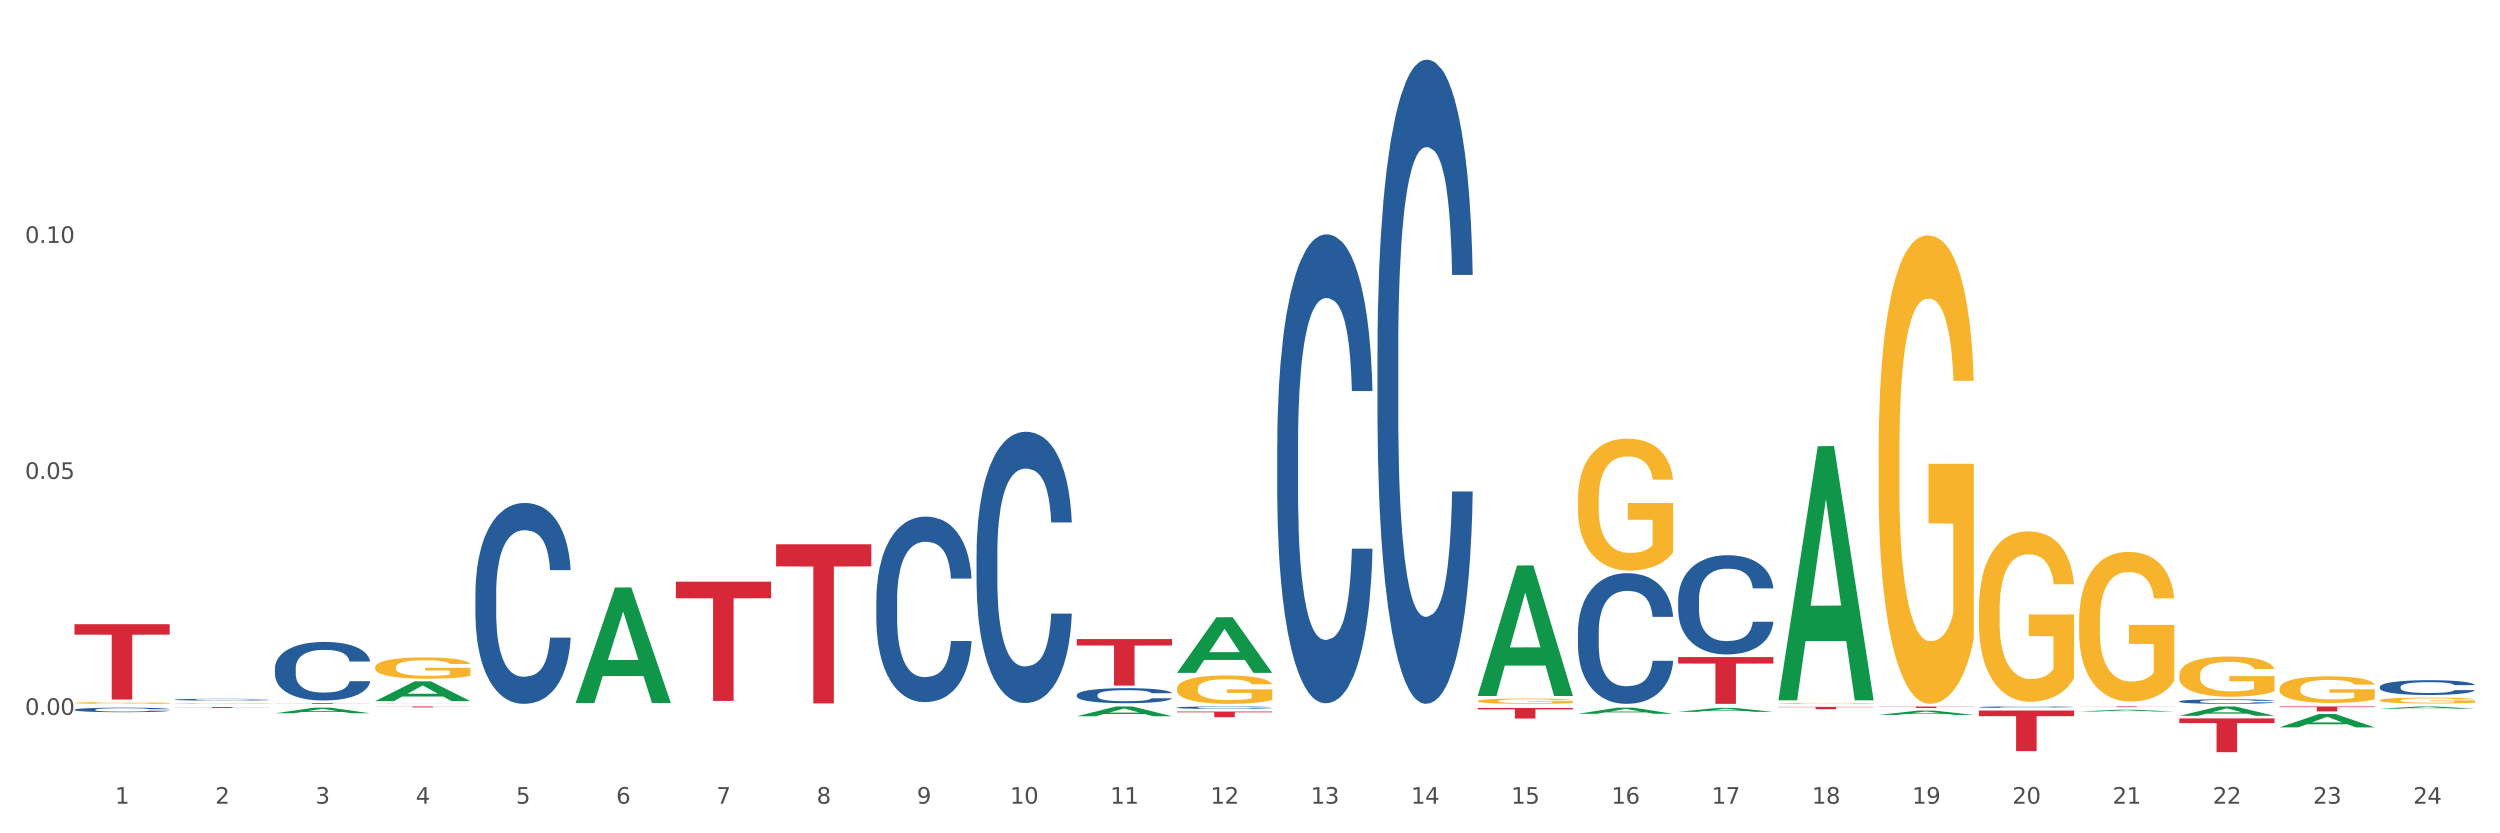 <?xml version="1.0" encoding="utf-8" standalone="no"?>
<!DOCTYPE svg PUBLIC "-//W3C//DTD SVG 1.1//EN"
  "http://www.w3.org/Graphics/SVG/1.1/DTD/svg11.dtd">
<svg xmlns:xlink="http://www.w3.org/1999/xlink" width="1080pt" height="360pt" viewBox="0 0 1080 360" xmlns="http://www.w3.org/2000/svg" version="1.1">
 <rect x="0" y="0" width="1080" height="360" fill="#333333" stroke="none"/>
 <defs>
  <style type="text/css">*{stroke-linejoin: round; stroke-linecap: butt}</style>
 </defs>
 <g id="figure_1">
  <g id="patch_1">
   <path d="M 0 360 
L 1080 360 
L 1080 0 
L 0 0 
z
" style="fill: #ffffff; stroke: #ffffff; stroke-linejoin: miter"/>
  </g>
  <g id="axes_1">
   <g id="matplotlib.axis_1">
    <g id="xtick_1">
     <g id="text_1">
      <!-- 1 -->
      <g style="fill: #4d4d4d" transform="translate(49.688 347.204) scale(0.096 -0.096)">
       <defs>
        <path id="DejaVuSans-31" d="M 794 531 
L 1825 531 
L 1825 4091 
L 703 3866 
L 703 4441 
L 1819 4666 
L 2450 4666 
L 2450 531 
L 3481 531 
L 3481 0 
L 794 0 
L 794 531 
z
" transform="scale(0.016)"/>
       </defs>
       <use xlink:href="#DejaVuSans-31"/>
      </g>
     </g>
    </g>
    <g id="xtick_2">
     <g id="text_2">
      <!-- 2 -->
      <g style="fill: #4d4d4d" transform="translate(92.988 347.204) scale(0.096 -0.096)">
       <defs>
        <path id="DejaVuSans-32" d="M 1228 531 
L 3431 531 
L 3431 0 
L 469 0 
L 469 531 
Q 828 903 1448 1529 
Q 2069 2156 2228 2338 
Q 2531 2678 2651 2914 
Q 2772 3150 2772 3378 
Q 2772 3750 2511 3984 
Q 2250 4219 1831 4219 
Q 1534 4219 1204 4116 
Q 875 4013 500 3803 
L 500 4441 
Q 881 4594 1212 4672 
Q 1544 4750 1819 4750 
Q 2544 4750 2975 4387 
Q 3406 4025 3406 3419 
Q 3406 3131 3298 2873 
Q 3191 2616 2906 2266 
Q 2828 2175 2409 1742 
Q 1991 1309 1228 531 
z
" transform="scale(0.016)"/>
       </defs>
       <use xlink:href="#DejaVuSans-32"/>
      </g>
     </g>
    </g>
    <g id="xtick_3">
     <g id="text_3">
      <!-- 3 -->
      <g style="fill: #4d4d4d" transform="translate(136.287 347.204) scale(0.096 -0.096)">
       <defs>
        <path id="DejaVuSans-33" d="M 2597 2516 
Q 3050 2419 3304 2112 
Q 3559 1806 3559 1356 
Q 3559 666 3084 287 
Q 2609 -91 1734 -91 
Q 1441 -91 1130 -33 
Q 819 25 488 141 
L 488 750 
Q 750 597 1062 519 
Q 1375 441 1716 441 
Q 2309 441 2620 675 
Q 2931 909 2931 1356 
Q 2931 1769 2642 2001 
Q 2353 2234 1838 2234 
L 1294 2234 
L 1294 2753 
L 1863 2753 
Q 2328 2753 2575 2939 
Q 2822 3125 2822 3475 
Q 2822 3834 2567 4026 
Q 2313 4219 1838 4219 
Q 1578 4219 1281 4162 
Q 984 4106 628 3988 
L 628 4550 
Q 988 4650 1302 4700 
Q 1616 4750 1894 4750 
Q 2613 4750 3031 4423 
Q 3450 4097 3450 3541 
Q 3450 3153 3228 2886 
Q 3006 2619 2597 2516 
z
" transform="scale(0.016)"/>
       </defs>
       <use xlink:href="#DejaVuSans-33"/>
      </g>
     </g>
    </g>
    <g id="xtick_4">
     <g id="text_4">
      <!-- 4 -->
      <g style="fill: #4d4d4d" transform="translate(179.587 347.204) scale(0.096 -0.096)">
       <defs>
        <path id="DejaVuSans-34" d="M 2419 4116 
L 825 1625 
L 2419 1625 
L 2419 4116 
z
M 2253 4666 
L 3047 4666 
L 3047 1625 
L 3713 1625 
L 3713 1100 
L 3047 1100 
L 3047 0 
L 2419 0 
L 2419 1100 
L 313 1100 
L 313 1709 
L 2253 4666 
z
" transform="scale(0.016)"/>
       </defs>
       <use xlink:href="#DejaVuSans-34"/>
      </g>
     </g>
    </g>
    <g id="xtick_5">
     <g id="text_5">
      <!-- 5 -->
      <g style="fill: #4d4d4d" transform="translate(222.887 347.204) scale(0.096 -0.096)">
       <defs>
        <path id="DejaVuSans-35" d="M 691 4666 
L 3169 4666 
L 3169 4134 
L 1269 4134 
L 1269 2991 
Q 1406 3038 1543 3061 
Q 1681 3084 1819 3084 
Q 2600 3084 3056 2656 
Q 3513 2228 3513 1497 
Q 3513 744 3044 326 
Q 2575 -91 1722 -91 
Q 1428 -91 1123 -41 
Q 819 9 494 109 
L 494 744 
Q 775 591 1075 516 
Q 1375 441 1709 441 
Q 2250 441 2565 725 
Q 2881 1009 2881 1497 
Q 2881 1984 2565 2268 
Q 2250 2553 1709 2553 
Q 1456 2553 1204 2497 
Q 953 2441 691 2322 
L 691 4666 
z
" transform="scale(0.016)"/>
       </defs>
       <use xlink:href="#DejaVuSans-35"/>
      </g>
     </g>
    </g>
    <g id="xtick_6">
     <g id="text_6">
      <!-- 6 -->
      <g style="fill: #4d4d4d" transform="translate(266.186 347.204) scale(0.096 -0.096)">
       <defs>
        <path id="DejaVuSans-36" d="M 2113 2584 
Q 1688 2584 1439 2293 
Q 1191 2003 1191 1497 
Q 1191 994 1439 701 
Q 1688 409 2113 409 
Q 2538 409 2786 701 
Q 3034 994 3034 1497 
Q 3034 2003 2786 2293 
Q 2538 2584 2113 2584 
z
M 3366 4563 
L 3366 3988 
Q 3128 4100 2886 4159 
Q 2644 4219 2406 4219 
Q 1781 4219 1451 3797 
Q 1122 3375 1075 2522 
Q 1259 2794 1537 2939 
Q 1816 3084 2150 3084 
Q 2853 3084 3261 2657 
Q 3669 2231 3669 1497 
Q 3669 778 3244 343 
Q 2819 -91 2113 -91 
Q 1303 -91 875 529 
Q 447 1150 447 2328 
Q 447 3434 972 4092 
Q 1497 4750 2381 4750 
Q 2619 4750 2861 4703 
Q 3103 4656 3366 4563 
z
" transform="scale(0.016)"/>
       </defs>
       <use xlink:href="#DejaVuSans-36"/>
      </g>
     </g>
    </g>
    <g id="xtick_7">
     <g id="text_7">
      <!-- 7 -->
      <g style="fill: #4d4d4d" transform="translate(309.486 347.204) scale(0.096 -0.096)">
       <defs>
        <path id="DejaVuSans-37" d="M 525 4666 
L 3525 4666 
L 3525 4397 
L 1831 0 
L 1172 0 
L 2766 4134 
L 525 4134 
L 525 4666 
z
" transform="scale(0.016)"/>
       </defs>
       <use xlink:href="#DejaVuSans-37"/>
      </g>
     </g>
    </g>
    <g id="xtick_8">
     <g id="text_8">
      <!-- 8 -->
      <g style="fill: #4d4d4d" transform="translate(352.785 347.204) scale(0.096 -0.096)">
       <defs>
        <path id="DejaVuSans-38" d="M 2034 2216 
Q 1584 2216 1326 1975 
Q 1069 1734 1069 1313 
Q 1069 891 1326 650 
Q 1584 409 2034 409 
Q 2484 409 2743 651 
Q 3003 894 3003 1313 
Q 3003 1734 2745 1975 
Q 2488 2216 2034 2216 
z
M 1403 2484 
Q 997 2584 770 2862 
Q 544 3141 544 3541 
Q 544 4100 942 4425 
Q 1341 4750 2034 4750 
Q 2731 4750 3128 4425 
Q 3525 4100 3525 3541 
Q 3525 3141 3298 2862 
Q 3072 2584 2669 2484 
Q 3125 2378 3379 2068 
Q 3634 1759 3634 1313 
Q 3634 634 3220 271 
Q 2806 -91 2034 -91 
Q 1263 -91 848 271 
Q 434 634 434 1313 
Q 434 1759 690 2068 
Q 947 2378 1403 2484 
z
M 1172 3481 
Q 1172 3119 1398 2916 
Q 1625 2713 2034 2713 
Q 2441 2713 2670 2916 
Q 2900 3119 2900 3481 
Q 2900 3844 2670 4047 
Q 2441 4250 2034 4250 
Q 1625 4250 1398 4047 
Q 1172 3844 1172 3481 
z
" transform="scale(0.016)"/>
       </defs>
       <use xlink:href="#DejaVuSans-38"/>
      </g>
     </g>
    </g>
    <g id="xtick_9">
     <g id="text_9">
      <!-- 9 -->
      <g style="fill: #4d4d4d" transform="translate(396.085 347.204) scale(0.096 -0.096)">
       <defs>
        <path id="DejaVuSans-39" d="M 703 97 
L 703 672 
Q 941 559 1184 500 
Q 1428 441 1663 441 
Q 2288 441 2617 861 
Q 2947 1281 2994 2138 
Q 2813 1869 2534 1725 
Q 2256 1581 1919 1581 
Q 1219 1581 811 2004 
Q 403 2428 403 3163 
Q 403 3881 828 4315 
Q 1253 4750 1959 4750 
Q 2769 4750 3195 4129 
Q 3622 3509 3622 2328 
Q 3622 1225 3098 567 
Q 2575 -91 1691 -91 
Q 1453 -91 1209 -44 
Q 966 3 703 97 
z
M 1959 2075 
Q 2384 2075 2632 2365 
Q 2881 2656 2881 3163 
Q 2881 3666 2632 3958 
Q 2384 4250 1959 4250 
Q 1534 4250 1286 3958 
Q 1038 3666 1038 3163 
Q 1038 2656 1286 2365 
Q 1534 2075 1959 2075 
z
" transform="scale(0.016)"/>
       </defs>
       <use xlink:href="#DejaVuSans-39"/>
      </g>
     </g>
    </g>
    <g id="xtick_10">
     <g id="text_10">
      <!-- 10 -->
      <g style="fill: #4d4d4d" transform="translate(436.331 347.204) scale(0.096 -0.096)">
       <defs>
        <path id="DejaVuSans-30" d="M 2034 4250 
Q 1547 4250 1301 3770 
Q 1056 3291 1056 2328 
Q 1056 1369 1301 889 
Q 1547 409 2034 409 
Q 2525 409 2770 889 
Q 3016 1369 3016 2328 
Q 3016 3291 2770 3770 
Q 2525 4250 2034 4250 
z
M 2034 4750 
Q 2819 4750 3233 4129 
Q 3647 3509 3647 2328 
Q 3647 1150 3233 529 
Q 2819 -91 2034 -91 
Q 1250 -91 836 529 
Q 422 1150 422 2328 
Q 422 3509 836 4129 
Q 1250 4750 2034 4750 
z
" transform="scale(0.016)"/>
       </defs>
       <use xlink:href="#DejaVuSans-31"/>
       <use xlink:href="#DejaVuSans-30" transform="translate(63.623 0)"/>
      </g>
     </g>
    </g>
    <g id="xtick_11">
     <g id="text_11">
      <!-- 11 -->
      <g style="fill: #4d4d4d" transform="translate(479.63 347.204) scale(0.096 -0.096)">
       <use xlink:href="#DejaVuSans-31"/>
       <use xlink:href="#DejaVuSans-31" transform="translate(63.623 0)"/>
      </g>
     </g>
    </g>
    <g id="xtick_12">
     <g id="text_12">
      <!-- 12 -->
      <g style="fill: #4d4d4d" transform="translate(522.93 347.204) scale(0.096 -0.096)">
       <use xlink:href="#DejaVuSans-31"/>
       <use xlink:href="#DejaVuSans-32" transform="translate(63.623 0)"/>
      </g>
     </g>
    </g>
    <g id="xtick_13">
     <g id="text_13">
      <!-- 13 -->
      <g style="fill: #4d4d4d" transform="translate(566.229 347.204) scale(0.096 -0.096)">
       <use xlink:href="#DejaVuSans-31"/>
       <use xlink:href="#DejaVuSans-33" transform="translate(63.623 0)"/>
      </g>
     </g>
    </g>
    <g id="xtick_14">
     <g id="text_14">
      <!-- 14 -->
      <g style="fill: #4d4d4d" transform="translate(609.529 347.204) scale(0.096 -0.096)">
       <use xlink:href="#DejaVuSans-31"/>
       <use xlink:href="#DejaVuSans-34" transform="translate(63.623 0)"/>
      </g>
     </g>
    </g>
    <g id="xtick_15">
     <g id="text_15">
      <!-- 15 -->
      <g style="fill: #4d4d4d" transform="translate(652.828 347.204) scale(0.096 -0.096)">
       <use xlink:href="#DejaVuSans-31"/>
       <use xlink:href="#DejaVuSans-35" transform="translate(63.623 0)"/>
      </g>
     </g>
    </g>
    <g id="xtick_16">
     <g id="text_16">
      <!-- 16 -->
      <g style="fill: #4d4d4d" transform="translate(696.128 347.204) scale(0.096 -0.096)">
       <use xlink:href="#DejaVuSans-31"/>
       <use xlink:href="#DejaVuSans-36" transform="translate(63.623 0)"/>
      </g>
     </g>
    </g>
    <g id="xtick_17">
     <g id="text_17">
      <!-- 17 -->
      <g style="fill: #4d4d4d" transform="translate(739.428 347.204) scale(0.096 -0.096)">
       <use xlink:href="#DejaVuSans-31"/>
       <use xlink:href="#DejaVuSans-37" transform="translate(63.623 0)"/>
      </g>
     </g>
    </g>
    <g id="xtick_18">
     <g id="text_18">
      <!-- 18 -->
      <g style="fill: #4d4d4d" transform="translate(782.727 347.204) scale(0.096 -0.096)">
       <use xlink:href="#DejaVuSans-31"/>
       <use xlink:href="#DejaVuSans-38" transform="translate(63.623 0)"/>
      </g>
     </g>
    </g>
    <g id="xtick_19">
     <g id="text_19">
      <!-- 19 -->
      <g style="fill: #4d4d4d" transform="translate(826.027 347.204) scale(0.096 -0.096)">
       <use xlink:href="#DejaVuSans-31"/>
       <use xlink:href="#DejaVuSans-39" transform="translate(63.623 0)"/>
      </g>
     </g>
    </g>
    <g id="xtick_20">
     <g id="text_20">
      <!-- 20 -->
      <g style="fill: #4d4d4d" transform="translate(869.326 347.204) scale(0.096 -0.096)">
       <use xlink:href="#DejaVuSans-32"/>
       <use xlink:href="#DejaVuSans-30" transform="translate(63.623 0)"/>
      </g>
     </g>
    </g>
    <g id="xtick_21">
     <g id="text_21">
      <!-- 21 -->
      <g style="fill: #4d4d4d" transform="translate(912.626 347.204) scale(0.096 -0.096)">
       <use xlink:href="#DejaVuSans-32"/>
       <use xlink:href="#DejaVuSans-31" transform="translate(63.623 0)"/>
      </g>
     </g>
    </g>
    <g id="xtick_22">
     <g id="text_22">
      <!-- 22 -->
      <g style="fill: #4d4d4d" transform="translate(955.926 347.204) scale(0.096 -0.096)">
       <use xlink:href="#DejaVuSans-32"/>
       <use xlink:href="#DejaVuSans-32" transform="translate(63.623 0)"/>
      </g>
     </g>
    </g>
    <g id="xtick_23">
     <g id="text_23">
      <!-- 23 -->
      <g style="fill: #4d4d4d" transform="translate(999.225 347.204) scale(0.096 -0.096)">
       <use xlink:href="#DejaVuSans-32"/>
       <use xlink:href="#DejaVuSans-33" transform="translate(63.623 0)"/>
      </g>
     </g>
    </g>
    <g id="xtick_24">
     <g id="text_24">
      <!-- 24 -->
      <g style="fill: #4d4d4d" transform="translate(1042.525 347.204) scale(0.096 -0.096)">
       <use xlink:href="#DejaVuSans-32"/>
       <use xlink:href="#DejaVuSans-34" transform="translate(63.623 0)"/>
      </g>
     </g>
    </g>
    <g id="xtick_25"/>
    <g id="xtick_26"/>
    <g id="xtick_27"/>
    <g id="xtick_28"/>
    <g id="xtick_29"/>
    <g id="xtick_30"/>
    <g id="xtick_31"/>
    <g id="xtick_32"/>
    <g id="xtick_33"/>
    <g id="xtick_34"/>
    <g id="xtick_35"/>
    <g id="xtick_36"/>
    <g id="xtick_37"/>
    <g id="xtick_38"/>
    <g id="xtick_39"/>
    <g id="xtick_40"/>
    <g id="xtick_41"/>
    <g id="xtick_42"/>
    <g id="xtick_43"/>
    <g id="xtick_44"/>
    <g id="xtick_45"/>
    <g id="xtick_46"/>
    <g id="xtick_47"/>
   </g>
   <g id="matplotlib.axis_2">
    <g id="ytick_1">
     <g id="text_25">
      <!-- 0.00 -->
      <g style="fill: #4d4d4d" transform="translate(10.8 308.83) scale(0.096 -0.096)">
       <defs>
        <path id="DejaVuSans-2e" d="M 684 794 
L 1344 794 
L 1344 0 
L 684 0 
L 684 794 
z
" transform="scale(0.016)"/>
       </defs>
       <use xlink:href="#DejaVuSans-30"/>
       <use xlink:href="#DejaVuSans-2e" transform="translate(63.623 0)"/>
       <use xlink:href="#DejaVuSans-30" transform="translate(95.41 0)"/>
       <use xlink:href="#DejaVuSans-30" transform="translate(159.033 0)"/>
      </g>
     </g>
    </g>
    <g id="ytick_2">
     <g id="text_26">
      <!-- 0.05 -->
      <g style="fill: #4d4d4d" transform="translate(10.8 206.893) scale(0.096 -0.096)">
       <use xlink:href="#DejaVuSans-30"/>
       <use xlink:href="#DejaVuSans-2e" transform="translate(63.623 0)"/>
       <use xlink:href="#DejaVuSans-30" transform="translate(95.41 0)"/>
       <use xlink:href="#DejaVuSans-35" transform="translate(159.033 0)"/>
      </g>
     </g>
    </g>
    <g id="ytick_3">
     <g id="text_27">
      <!-- 0.10 -->
      <g style="fill: #4d4d4d" transform="translate(10.8 104.956) scale(0.096 -0.096)">
       <use xlink:href="#DejaVuSans-30"/>
       <use xlink:href="#DejaVuSans-2e" transform="translate(63.623 0)"/>
       <use xlink:href="#DejaVuSans-31" transform="translate(95.41 0)"/>
       <use xlink:href="#DejaVuSans-30" transform="translate(159.033 0)"/>
      </g>
     </g>
    </g>
    <g id="ytick_4"/>
    <g id="ytick_5"/>
    <g id="ytick_6"/>
   </g>
   <g id="PolyCollection_1">
    <path d="M 118.774 308.134 
L 118.817 308.132 
L 135.779 305.701 
L 142.819 305.699 
L 159.909 308.139 
L 151.767 308.139 
L 148.077 307.571 
L 130.563 307.571 
L 130.436 307.58 
L 126.874 308.139 
L 118.774 308.139 
L 118.774 308.134 
L 132.768 307.232 
L 145.872 307.229 
L 139.384 306.219 
L 139.299 306.214 
L 139.214 306.221 
L 132.726 307.229 
L 132.768 307.232 
L 118.774 308.134 
z
" clip-path="url(#p5ebfe76237)" style="fill: #109648"/>
    <path d="M 465.171 309.413 
L 465.213 309.41 
L 482.176 305.186 
L 489.215 305.182 
L 506.305 309.421 
L 498.163 309.421 
L 494.474 308.434 
L 476.96 308.434 
L 476.833 308.45 
L 473.271 309.421 
L 465.171 309.421 
L 465.171 309.413 
L 479.165 307.845 
L 492.269 307.841 
L 485.781 306.086 
L 485.696 306.078 
L 485.611 306.09 
L 479.123 307.841 
L 479.165 307.845 
L 465.171 309.413 
z
" clip-path="url(#p5ebfe76237)" style="fill: #109648"/>
    <path d="M 248.673 303.603 
L 248.715 303.556 
L 265.678 253.797 
L 272.718 253.75 
L 289.808 303.696 
L 281.665 303.696 
L 277.976 292.066 
L 260.462 292.066 
L 260.335 292.253 
L 256.773 303.696 
L 248.673 303.696 
L 248.673 303.603 
L 262.667 285.125 
L 275.771 285.078 
L 269.283 264.396 
L 269.198 264.302 
L 269.113 264.443 
L 262.625 285.078 
L 262.667 285.125 
L 248.673 303.603 
z
" clip-path="url(#p5ebfe76237)" style="fill: #109648"/>
    <path d="M 162.074 302.869 
L 162.116 302.861 
L 179.079 294.332 
L 186.118 294.324 
L 203.208 302.885 
L 195.066 302.885 
L 191.377 300.891 
L 173.863 300.891 
L 173.736 300.923 
L 170.173 302.885 
L 162.074 302.885 
L 162.074 302.869 
L 176.068 299.702 
L 189.172 299.694 
L 182.683 296.149 
L 182.599 296.132 
L 182.514 296.157 
L 176.026 299.694 
L 176.068 299.702 
L 162.074 302.869 
z
" clip-path="url(#p5ebfe76237)" style="fill: #109648"/>
    <path d="M 508.47 290.636 
L 508.513 290.613 
L 525.476 266.655 
L 532.515 266.632 
L 549.605 290.681 
L 541.463 290.681 
L 537.774 285.081 
L 520.26 285.081 
L 520.132 285.171 
L 516.57 290.681 
L 508.47 290.681 
L 508.47 290.636 
L 522.465 281.739 
L 535.568 281.717 
L 529.08 271.758 
L 528.995 271.713 
L 528.91 271.781 
L 522.422 281.717 
L 522.465 281.739 
L 508.47 290.636 
z
" clip-path="url(#p5ebfe76237)" style="fill: #109648"/>
    <path d="M 724.968 307.52 
L 725.011 307.519 
L 741.973 305.791 
L 749.013 305.79 
L 766.103 307.524 
L 757.961 307.524 
L 754.271 307.12 
L 736.757 307.12 
L 736.63 307.126 
L 733.068 307.524 
L 724.968 307.524 
L 724.968 307.52 
L 738.963 306.879 
L 752.066 306.877 
L 745.578 306.159 
L 745.493 306.156 
L 745.408 306.161 
L 738.92 306.877 
L 738.963 306.879 
L 724.968 307.52 
z
" clip-path="url(#p5ebfe76237)" style="fill: #109648"/>
    <path d="M 681.669 308.368 
L 681.711 308.365 
L 698.674 305.701 
L 705.713 305.699 
L 722.803 308.373 
L 714.661 308.373 
L 710.972 307.75 
L 693.458 307.75 
L 693.331 307.76 
L 689.768 308.373 
L 681.669 308.373 
L 681.669 308.368 
L 695.663 307.378 
L 708.767 307.376 
L 702.278 306.269 
L 702.194 306.264 
L 702.109 306.271 
L 695.621 307.376 
L 695.663 307.378 
L 681.669 308.368 
z
" clip-path="url(#p5ebfe76237)" style="fill: #109648"/>
    <path d="M 638.369 300.562 
L 638.412 300.509 
L 655.374 244.289 
L 662.414 244.236 
L 679.504 300.668 
L 671.362 300.668 
L 667.672 287.527 
L 650.158 287.527 
L 650.031 287.739 
L 646.469 300.668 
L 638.369 300.668 
L 638.369 300.562 
L 652.363 279.685 
L 665.467 279.632 
L 658.979 256.264 
L 658.894 256.158 
L 658.809 256.317 
L 652.321 279.632 
L 652.363 279.685 
L 638.369 300.562 
z
" clip-path="url(#p5ebfe76237)" style="fill: #109648"/>
    <path d="M 811.567 308.835 
L 811.61 308.833 
L 828.573 306.98 
L 835.612 306.978 
L 852.702 308.838 
L 844.56 308.838 
L 840.871 308.405 
L 823.357 308.405 
L 823.229 308.412 
L 819.667 308.838 
L 811.567 308.838 
L 811.567 308.835 
L 825.562 308.147 
L 838.665 308.145 
L 832.177 307.375 
L 832.092 307.371 
L 832.008 307.377 
L 825.519 308.145 
L 825.562 308.147 
L 811.567 308.835 
z
" clip-path="url(#p5ebfe76237)" style="fill: #109648"/>
    <path d="M 768.268 302.336 
L 768.31 302.233 
L 785.273 192.76 
L 792.313 192.656 
L 809.403 302.542 
L 801.26 302.542 
L 797.571 276.954 
L 780.057 276.954 
L 779.93 277.366 
L 776.368 302.542 
L 768.268 302.542 
L 768.268 302.336 
L 782.262 261.683 
L 795.366 261.58 
L 788.878 216.078 
L 788.793 215.872 
L 788.708 216.181 
L 782.22 261.58 
L 782.262 261.683 
L 768.268 302.336 
z
" clip-path="url(#p5ebfe76237)" style="fill: #109648"/>
    <path d="M 465.171 276.078 
L 506.305 276.078 
L 506.305 278.87 
L 490.125 278.889 
L 490.125 296.17 
L 481.254 296.17 
L 481.254 278.889 
L 465.171 278.87 
L 465.171 276.097 
L 465.171 276.078 
z
" clip-path="url(#p5ebfe76237)" style="fill: #d62839"/>
    <path d="M 335.272 235.136 
L 376.407 235.136 
L 376.407 244.686 
L 360.226 244.75 
L 360.226 303.856 
L 351.356 303.856 
L 351.356 244.75 
L 335.272 244.686 
L 335.272 235.201 
L 335.272 235.136 
z
" clip-path="url(#p5ebfe76237)" style="fill: #d62839"/>
    <path d="M 162.074 305.182 
L 203.208 305.182 
L 203.208 305.24 
L 187.027 305.24 
L 187.027 305.598 
L 178.157 305.598 
L 178.157 305.24 
L 162.074 305.24 
L 162.074 305.183 
L 162.074 305.182 
z
" clip-path="url(#p5ebfe76237)" style="fill: #d62839"/>
    <path d="M 291.972 251.284 
L 333.107 251.284 
L 333.107 258.443 
L 316.926 258.491 
L 316.926 302.796 
L 308.056 302.796 
L 308.056 258.491 
L 291.972 258.443 
L 291.972 251.333 
L 291.972 251.284 
z
" clip-path="url(#p5ebfe76237)" style="fill: #d62839"/>
    <path d="M 75.475 305.444 
L 116.609 305.444 
L 116.609 305.501 
L 100.428 305.501 
L 100.428 305.855 
L 91.558 305.855 
L 91.558 305.501 
L 75.475 305.501 
L 75.475 305.444 
L 75.475 305.444 
z
" clip-path="url(#p5ebfe76237)" style="fill: #d62839"/>
    <path d="M 118.774 303.715 
L 159.909 303.715 
L 159.909 303.764 
L 143.728 303.764 
L 143.728 304.065 
L 134.858 304.065 
L 134.858 303.764 
L 118.774 303.764 
L 118.774 303.716 
L 118.774 303.715 
z
" clip-path="url(#p5ebfe76237)" style="fill: #d62839"/>
    <path d="M 811.567 305.226 
L 852.702 305.226 
L 852.702 305.314 
L 836.521 305.315 
L 836.521 305.861 
L 827.651 305.861 
L 827.651 305.315 
L 811.567 305.314 
L 811.567 305.227 
L 811.567 305.226 
z
" clip-path="url(#p5ebfe76237)" style="fill: #d62839"/>
    <path d="M 854.867 306.941 
L 896.002 306.941 
L 896.002 309.38 
L 879.821 309.397 
L 879.821 324.494 
L 870.951 324.494 
L 870.951 309.397 
L 854.867 309.38 
L 854.867 306.957 
L 854.867 306.941 
z
" clip-path="url(#p5ebfe76237)" style="fill: #d62839"/>
    <path d="M 724.968 283.842 
L 766.103 283.842 
L 766.103 286.653 
L 749.922 286.672 
L 749.922 304.065 
L 741.052 304.065 
L 741.052 286.672 
L 724.968 286.653 
L 724.968 283.861 
L 724.968 283.842 
z
" clip-path="url(#p5ebfe76237)" style="fill: #d62839"/>
    <path d="M 768.268 305.364 
L 809.403 305.364 
L 809.403 305.504 
L 793.222 305.505 
L 793.222 306.376 
L 784.351 306.376 
L 784.351 305.505 
L 768.268 305.504 
L 768.268 305.365 
L 768.268 305.364 
z
" clip-path="url(#p5ebfe76237)" style="fill: #d62839"/>
    <path d="M 898.167 305.182 
L 939.301 305.182 
L 939.301 305.225 
L 923.12 305.225 
L 923.12 305.487 
L 914.25 305.487 
L 914.25 305.225 
L 898.167 305.225 
L 898.167 305.183 
L 898.167 305.182 
z
" clip-path="url(#p5ebfe76237)" style="fill: #d62839"/>
    <path d="M 508.47 307.385 
L 549.605 307.385 
L 549.605 307.723 
L 533.424 307.725 
L 533.424 309.817 
L 524.554 309.817 
L 524.554 307.725 
L 508.47 307.723 
L 508.47 307.387 
L 508.47 307.385 
z
" clip-path="url(#p5ebfe76237)" style="fill: #d62839"/>
    <path d="M 638.369 305.822 
L 679.504 305.822 
L 679.504 306.461 
L 663.323 306.465 
L 663.323 310.42 
L 654.453 310.42 
L 654.453 306.465 
L 638.369 306.461 
L 638.369 305.826 
L 638.369 305.822 
z
" clip-path="url(#p5ebfe76237)" style="fill: #d62839"/>
    <path d="M 984.766 305.182 
L 1025.9 305.182 
L 1025.9 305.479 
L 1009.72 305.481 
L 1009.72 307.319 
L 1000.849 307.319 
L 1000.849 305.481 
L 984.766 305.479 
L 984.766 305.184 
L 984.766 305.182 
z
" clip-path="url(#p5ebfe76237)" style="fill: #d62839"/>
    <path d="M 941.466 310.353 
L 982.601 310.353 
L 982.601 312.382 
L 966.42 312.395 
L 966.42 324.95 
L 957.55 324.95 
L 957.55 312.395 
L 941.466 312.382 
L 941.466 310.367 
L 941.466 310.353 
z
" clip-path="url(#p5ebfe76237)" style="fill: #d62839"/>
    <path d="M 1028.065 302.53 
L 1028.114 302.527 
L 1028.114 302.443 
L 1028.211 302.371 
L 1028.697 302.196 
L 1029.425 302.051 
L 1029.959 301.974 
L 1030.494 301.911 
L 1031.125 301.848 
L 1031.902 301.783 
L 1033.31 301.688 
L 1034.185 301.639 
L 1035.253 301.587 
L 1037.196 301.513 
L 1038.604 301.471 
L 1040.061 301.436 
L 1042.441 301.394 
L 1043.995 301.375 
L 1045.646 301.361 
L 1047.637 301.352 
L 1049.143 301.349 
L 1052.445 301.356 
L 1055.262 301.377 
L 1056.622 301.394 
L 1058.37 301.422 
L 1059.293 301.44 
L 1060.798 301.478 
L 1062.352 301.527 
L 1063.421 301.569 
L 1065.023 301.648 
L 1066.238 301.727 
L 1067.355 301.825 
L 1067.937 301.893 
L 1068.374 301.956 
L 1068.763 302.028 
L 1069.151 302.142 
L 1060.41 302.142 
L 1060.07 302.061 
L 1059.536 301.984 
L 1058.759 301.909 
L 1058.079 301.862 
L 1056.913 301.804 
L 1055.845 301.767 
L 1054.728 301.739 
L 1053.368 301.715 
L 1052.299 301.704 
L 1050.794 301.695 
L 1047.831 301.697 
L 1045.84 301.715 
L 1044.48 301.739 
L 1043.606 301.76 
L 1042.829 301.783 
L 1041.955 301.816 
L 1040.935 301.865 
L 1040.207 301.909 
L 1039.478 301.965 
L 1038.895 302.021 
L 1038.361 302.086 
L 1037.924 302.156 
L 1037.584 302.229 
L 1037.293 302.317 
L 1037.05 302.464 
L 1037.05 302.784 
L 1037.147 302.856 
L 1037.39 302.952 
L 1037.681 303.024 
L 1038.167 303.111 
L 1038.604 303.169 
L 1039.43 303.253 
L 1040.352 303.323 
L 1041.081 303.367 
L 1041.809 303.405 
L 1043.072 303.456 
L 1044.48 303.498 
L 1045.695 303.523 
L 1047.346 303.547 
L 1048.463 303.556 
L 1049.434 303.561 
L 1051.814 303.561 
L 1053.513 303.554 
L 1055.408 303.537 
L 1056.864 303.516 
L 1058.079 303.491 
L 1059.438 303.449 
L 1060.313 303.409 
L 1060.313 302.922 
L 1049.628 302.919 
L 1049.628 302.595 
L 1069.2 302.595 
L 1069.2 303.547 
L 1068.374 303.596 
L 1067.452 303.64 
L 1066.48 303.68 
L 1065.023 303.729 
L 1063.275 303.775 
L 1061.721 303.808 
L 1060.07 303.836 
L 1058.127 303.862 
L 1055.602 303.885 
L 1054.048 303.894 
L 1052.105 303.901 
L 1049.823 303.904 
L 1047.831 303.899 
L 1045.889 303.887 
L 1043.849 303.866 
L 1041.858 303.836 
L 1040.352 303.806 
L 1038.847 303.768 
L 1037.244 303.719 
L 1035.982 303.673 
L 1035.01 303.631 
L 1033.942 303.577 
L 1032.776 303.507 
L 1031.902 303.444 
L 1031.125 303.379 
L 1030.299 303.295 
L 1029.717 303.223 
L 1029.134 303.132 
L 1028.794 303.064 
L 1028.405 302.959 
L 1028.114 302.812 
L 1028.065 302.53 
z
" clip-path="url(#p5ebfe76237)" style="fill: #f7b32b"/>
    <path d="M 941.466 309.228 
L 941.509 309.224 
L 958.471 305.186 
L 965.511 305.182 
L 982.601 309.236 
L 974.459 309.236 
L 970.769 308.292 
L 953.255 308.292 
L 953.128 308.307 
L 949.566 309.236 
L 941.466 309.236 
L 941.466 309.228 
L 955.46 307.728 
L 968.564 307.725 
L 962.076 306.046 
L 961.991 306.039 
L 961.906 306.05 
L 955.418 307.725 
L 955.46 307.728 
L 941.466 309.228 
z
" clip-path="url(#p5ebfe76237)" style="fill: #109648"/>
    <path d="M 75.475 303.904 
L 75.523 303.904 
L 75.523 303.894 
L 75.62 303.885 
L 76.106 303.865 
L 76.834 303.848 
L 77.369 303.839 
L 77.903 303.832 
L 78.534 303.824 
L 79.311 303.817 
L 80.72 303.805 
L 81.594 303.8 
L 82.662 303.794 
L 84.605 303.785 
L 86.013 303.78 
L 87.47 303.776 
L 89.85 303.771 
L 91.404 303.769 
L 93.055 303.767 
L 95.046 303.766 
L 96.552 303.766 
L 99.854 303.767 
L 102.671 303.769 
L 104.031 303.771 
L 105.779 303.774 
L 106.702 303.777 
L 108.207 303.781 
L 109.762 303.787 
L 110.83 303.792 
L 112.433 303.801 
L 113.647 303.81 
L 114.764 303.822 
L 115.346 303.829 
L 115.784 303.837 
L 116.172 303.845 
L 116.561 303.859 
L 107.819 303.859 
L 107.479 303.849 
L 106.945 303.84 
L 106.168 303.831 
L 105.488 303.826 
L 104.322 303.819 
L 103.254 303.815 
L 102.137 303.811 
L 100.777 303.809 
L 99.709 303.807 
L 98.203 303.806 
L 95.241 303.807 
L 93.249 303.809 
L 91.89 303.811 
L 91.015 303.814 
L 90.238 303.817 
L 89.364 303.82 
L 88.344 303.826 
L 87.616 303.831 
L 86.887 303.838 
L 86.305 303.844 
L 85.77 303.852 
L 85.333 303.86 
L 84.993 303.869 
L 84.702 303.879 
L 84.459 303.896 
L 84.459 303.934 
L 84.556 303.942 
L 84.799 303.953 
L 85.09 303.962 
L 85.576 303.972 
L 86.013 303.979 
L 86.839 303.989 
L 87.762 303.997 
L 88.49 304.002 
L 89.218 304.006 
L 90.481 304.012 
L 91.89 304.017 
L 93.104 304.02 
L 94.755 304.023 
L 95.872 304.024 
L 96.843 304.025 
L 99.223 304.025 
L 100.923 304.024 
L 102.817 304.022 
L 104.274 304.019 
L 105.488 304.016 
L 106.848 304.011 
L 107.722 304.007 
L 107.722 303.95 
L 97.037 303.95 
L 97.037 303.912 
L 116.609 303.912 
L 116.609 304.023 
L 115.784 304.029 
L 114.861 304.034 
L 113.89 304.038 
L 112.433 304.044 
L 110.684 304.05 
L 109.13 304.053 
L 107.479 304.057 
L 105.536 304.06 
L 103.011 304.062 
L 101.457 304.064 
L 99.514 304.064 
L 97.232 304.065 
L 95.241 304.064 
L 93.298 304.063 
L 91.258 304.06 
L 89.267 304.057 
L 87.762 304.053 
L 86.256 304.049 
L 84.653 304.043 
L 83.391 304.038 
L 82.419 304.033 
L 81.351 304.026 
L 80.185 304.018 
L 79.311 304.011 
L 78.534 304.003 
L 77.709 303.993 
L 77.126 303.985 
L 76.543 303.974 
L 76.203 303.966 
L 75.815 303.954 
L 75.523 303.937 
L 75.475 303.904 
z
" clip-path="url(#p5ebfe76237)" style="fill: #f7b32b"/>
    <path d="M 1028.065 306.163 
L 1028.108 306.163 
L 1045.071 305.183 
L 1052.11 305.182 
L 1069.2 306.165 
L 1061.058 306.165 
L 1057.369 305.936 
L 1039.854 305.936 
L 1039.727 305.94 
L 1036.165 306.165 
L 1028.065 306.165 
L 1028.065 306.163 
L 1042.06 305.8 
L 1055.163 305.799 
L 1048.675 305.392 
L 1048.59 305.39 
L 1048.505 305.393 
L 1042.017 305.799 
L 1042.06 305.8 
L 1028.065 306.163 
z
" clip-path="url(#p5ebfe76237)" style="fill: #109648"/>
    <path d="M 984.766 314.216 
L 984.808 314.21 
L 1001.771 308.442 
L 1008.81 308.437 
L 1025.9 314.226 
L 1017.758 314.226 
L 1014.069 312.878 
L 996.555 312.878 
L 996.428 312.9 
L 992.866 314.226 
L 984.766 314.226 
L 984.766 314.216 
L 998.76 312.074 
L 1011.864 312.068 
L 1005.376 309.671 
L 1005.291 309.66 
L 1005.206 309.676 
L 998.718 312.068 
L 998.76 312.074 
L 984.766 314.216 
z
" clip-path="url(#p5ebfe76237)" style="fill: #109648"/>
    <path d="M 941.466 291.633 
L 941.515 291.617 
L 941.515 291.045 
L 941.612 290.554 
L 942.098 289.364 
L 942.826 288.38 
L 943.36 287.856 
L 943.894 287.428 
L 944.526 286.999 
L 945.303 286.555 
L 946.711 285.905 
L 947.585 285.571 
L 948.654 285.222 
L 950.596 284.715 
L 952.005 284.429 
L 953.462 284.191 
L 955.841 283.905 
L 957.396 283.778 
L 959.047 283.683 
L 961.038 283.62 
L 962.543 283.604 
L 965.846 283.652 
L 968.663 283.794 
L 970.022 283.905 
L 971.771 284.096 
L 972.694 284.223 
L 974.199 284.477 
L 975.753 284.81 
L 976.822 285.095 
L 978.424 285.635 
L 979.638 286.174 
L 980.755 286.841 
L 981.338 287.301 
L 981.775 287.729 
L 982.164 288.221 
L 982.552 288.999 
L 973.811 288.999 
L 973.471 288.443 
L 972.936 287.92 
L 972.159 287.412 
L 971.479 287.095 
L 970.314 286.698 
L 969.245 286.444 
L 968.128 286.254 
L 966.769 286.095 
L 965.7 286.016 
L 964.195 285.952 
L 961.232 285.968 
L 959.241 286.095 
L 957.881 286.254 
L 957.007 286.396 
L 956.23 286.555 
L 955.356 286.777 
L 954.336 287.11 
L 953.607 287.412 
L 952.879 287.793 
L 952.296 288.174 
L 951.762 288.618 
L 951.325 289.094 
L 950.985 289.586 
L 950.694 290.189 
L 950.451 291.188 
L 950.451 293.362 
L 950.548 293.854 
L 950.791 294.504 
L 951.082 294.996 
L 951.568 295.583 
L 952.005 295.98 
L 952.83 296.551 
L 953.753 297.027 
L 954.482 297.329 
L 955.21 297.583 
L 956.473 297.932 
L 957.881 298.217 
L 959.095 298.392 
L 960.747 298.55 
L 961.864 298.614 
L 962.835 298.646 
L 965.215 298.646 
L 966.914 298.598 
L 968.808 298.487 
L 970.265 298.344 
L 971.479 298.17 
L 972.839 297.884 
L 973.713 297.614 
L 973.713 294.298 
L 963.029 294.282 
L 963.029 292.077 
L 982.601 292.077 
L 982.601 298.55 
L 981.775 298.884 
L 980.852 299.185 
L 979.881 299.455 
L 978.424 299.788 
L 976.676 300.105 
L 975.122 300.328 
L 973.471 300.518 
L 971.528 300.692 
L 969.003 300.851 
L 967.449 300.915 
L 965.506 300.962 
L 963.223 300.978 
L 961.232 300.946 
L 959.29 300.867 
L 957.25 300.724 
L 955.259 300.518 
L 953.753 300.312 
L 952.248 300.058 
L 950.645 299.725 
L 949.382 299.407 
L 948.411 299.122 
L 947.343 298.757 
L 946.177 298.281 
L 945.303 297.852 
L 944.526 297.408 
L 943.7 296.837 
L 943.117 296.345 
L 942.535 295.726 
L 942.195 295.266 
L 941.806 294.552 
L 941.515 293.552 
L 941.466 291.633 
z
" clip-path="url(#p5ebfe76237)" style="fill: #f7b32b"/>
    <path d="M 162.074 288.256 
L 162.122 288.247 
L 162.122 287.945 
L 162.219 287.684 
L 162.705 287.054 
L 163.434 286.533 
L 163.968 286.255 
L 164.502 286.028 
L 165.133 285.801 
L 165.91 285.566 
L 167.319 285.221 
L 168.193 285.045 
L 169.261 284.86 
L 171.204 284.591 
L 172.612 284.44 
L 174.069 284.314 
L 176.449 284.162 
L 178.003 284.095 
L 179.654 284.045 
L 181.645 284.011 
L 183.151 284.003 
L 186.453 284.028 
L 189.27 284.104 
L 190.63 284.162 
L 192.378 284.263 
L 193.301 284.33 
L 194.807 284.465 
L 196.361 284.641 
L 197.429 284.793 
L 199.032 285.079 
L 200.246 285.364 
L 201.363 285.717 
L 201.946 285.961 
L 202.383 286.188 
L 202.771 286.449 
L 203.16 286.86 
L 194.418 286.86 
L 194.078 286.566 
L 193.544 286.289 
L 192.767 286.02 
L 192.087 285.852 
L 190.921 285.642 
L 189.853 285.507 
L 188.736 285.406 
L 187.376 285.322 
L 186.308 285.28 
L 184.802 285.247 
L 181.84 285.255 
L 179.849 285.322 
L 178.489 285.406 
L 177.615 285.482 
L 176.838 285.566 
L 175.963 285.684 
L 174.943 285.86 
L 174.215 286.02 
L 173.487 286.222 
L 172.904 286.423 
L 172.37 286.659 
L 171.932 286.911 
L 171.592 287.171 
L 171.301 287.491 
L 171.058 288.02 
L 171.058 289.172 
L 171.155 289.432 
L 171.398 289.777 
L 171.69 290.037 
L 172.175 290.348 
L 172.612 290.559 
L 173.438 290.861 
L 174.361 291.113 
L 175.089 291.273 
L 175.818 291.407 
L 177.08 291.592 
L 178.489 291.744 
L 179.703 291.836 
L 181.354 291.92 
L 182.471 291.954 
L 183.442 291.971 
L 185.822 291.971 
L 187.522 291.945 
L 189.416 291.887 
L 190.873 291.811 
L 192.087 291.718 
L 193.447 291.567 
L 194.321 291.424 
L 194.321 289.668 
L 183.637 289.659 
L 183.637 288.491 
L 203.208 288.491 
L 203.208 291.92 
L 202.383 292.097 
L 201.46 292.256 
L 200.489 292.399 
L 199.032 292.576 
L 197.283 292.744 
L 195.729 292.862 
L 194.078 292.962 
L 192.136 293.055 
L 189.61 293.139 
L 188.056 293.173 
L 186.113 293.198 
L 183.831 293.206 
L 181.84 293.189 
L 179.897 293.147 
L 177.857 293.072 
L 175.866 292.962 
L 174.361 292.853 
L 172.855 292.719 
L 171.253 292.542 
L 169.99 292.374 
L 169.019 292.223 
L 167.95 292.029 
L 166.785 291.777 
L 165.91 291.55 
L 165.133 291.315 
L 164.308 291.012 
L 163.725 290.752 
L 163.142 290.424 
L 162.802 290.18 
L 162.414 289.802 
L 162.122 289.273 
L 162.074 288.256 
z
" clip-path="url(#p5ebfe76237)" style="fill: #f7b32b"/>
    <path d="M 32.175 303.666 
L 32.224 303.665 
L 32.224 303.641 
L 32.321 303.62 
L 32.806 303.569 
L 33.535 303.527 
L 34.069 303.505 
L 34.603 303.486 
L 35.235 303.468 
L 36.012 303.449 
L 37.42 303.421 
L 38.294 303.407 
L 39.363 303.392 
L 41.305 303.371 
L 42.714 303.358 
L 44.171 303.348 
L 46.55 303.336 
L 48.104 303.331 
L 49.756 303.327 
L 51.747 303.324 
L 53.252 303.323 
L 56.555 303.325 
L 59.371 303.331 
L 60.731 303.336 
L 62.48 303.344 
L 63.402 303.35 
L 64.908 303.36 
L 66.462 303.375 
L 67.53 303.387 
L 69.133 303.41 
L 70.347 303.433 
L 71.464 303.461 
L 72.047 303.481 
L 72.484 303.499 
L 72.873 303.52 
L 73.261 303.553 
L 64.519 303.553 
L 64.179 303.53 
L 63.645 303.507 
L 62.868 303.486 
L 62.188 303.472 
L 61.023 303.455 
L 59.954 303.444 
L 58.837 303.436 
L 57.477 303.429 
L 56.409 303.426 
L 54.903 303.423 
L 51.941 303.424 
L 49.95 303.429 
L 48.59 303.436 
L 47.716 303.442 
L 46.939 303.449 
L 46.065 303.459 
L 45.045 303.473 
L 44.316 303.486 
L 43.588 303.502 
L 43.005 303.518 
L 42.471 303.537 
L 42.034 303.557 
L 41.694 303.578 
L 41.402 303.604 
L 41.16 303.647 
L 41.16 303.74 
L 41.257 303.761 
L 41.499 303.788 
L 41.791 303.809 
L 42.277 303.834 
L 42.714 303.851 
L 43.539 303.876 
L 44.462 303.896 
L 45.19 303.909 
L 45.919 303.92 
L 47.182 303.935 
L 48.59 303.947 
L 49.804 303.954 
L 51.455 303.961 
L 52.572 303.964 
L 53.544 303.965 
L 55.923 303.965 
L 57.623 303.963 
L 59.517 303.958 
L 60.974 303.952 
L 62.188 303.945 
L 63.548 303.933 
L 64.422 303.921 
L 64.422 303.78 
L 53.738 303.779 
L 53.738 303.685 
L 73.31 303.685 
L 73.31 303.961 
L 72.484 303.975 
L 71.561 303.988 
L 70.59 304 
L 69.133 304.014 
L 67.385 304.027 
L 65.831 304.037 
L 64.179 304.045 
L 62.237 304.052 
L 59.711 304.059 
L 58.157 304.062 
L 56.215 304.064 
L 53.932 304.065 
L 51.941 304.063 
L 49.998 304.06 
L 47.959 304.054 
L 45.967 304.045 
L 44.462 304.036 
L 42.956 304.025 
L 41.354 304.011 
L 40.091 303.998 
L 39.12 303.985 
L 38.051 303.97 
L 36.886 303.95 
L 36.012 303.931 
L 35.235 303.912 
L 34.409 303.888 
L 33.826 303.867 
L 33.243 303.841 
L 32.903 303.821 
L 32.515 303.79 
L 32.224 303.748 
L 32.175 303.666 
z
" clip-path="url(#p5ebfe76237)" style="fill: #f7b32b"/>
    <path d="M 681.669 215.845 
L 681.717 215.793 
L 681.717 213.92 
L 681.814 212.307 
L 682.3 208.405 
L 683.029 205.179 
L 683.563 203.462 
L 684.097 202.057 
L 684.728 200.652 
L 685.505 199.195 
L 686.914 197.062 
L 687.788 195.97 
L 688.856 194.825 
L 690.799 193.16 
L 692.207 192.224 
L 693.664 191.443 
L 696.044 190.507 
L 697.598 190.09 
L 699.249 189.778 
L 701.24 189.57 
L 702.746 189.518 
L 706.048 189.674 
L 708.865 190.142 
L 710.225 190.507 
L 711.973 191.131 
L 712.896 191.547 
L 714.402 192.38 
L 715.956 193.472 
L 717.024 194.409 
L 718.627 196.178 
L 719.841 197.947 
L 720.958 200.132 
L 721.541 201.641 
L 721.978 203.046 
L 722.366 204.659 
L 722.755 207.208 
L 714.013 207.208 
L 713.673 205.387 
L 713.139 203.67 
L 712.362 202.005 
L 711.682 200.964 
L 710.516 199.664 
L 709.448 198.831 
L 708.331 198.207 
L 706.971 197.687 
L 705.903 197.426 
L 704.397 197.218 
L 701.435 197.27 
L 699.444 197.687 
L 698.084 198.207 
L 697.21 198.675 
L 696.433 199.195 
L 695.558 199.924 
L 694.538 201.017 
L 693.81 202.005 
L 693.082 203.254 
L 692.499 204.502 
L 691.965 205.959 
L 691.527 207.52 
L 691.187 209.133 
L 690.896 211.11 
L 690.653 214.388 
L 690.653 221.516 
L 690.75 223.129 
L 690.993 225.262 
L 691.285 226.875 
L 691.77 228.8 
L 692.207 230.101 
L 693.033 231.974 
L 693.956 233.535 
L 694.684 234.523 
L 695.413 235.356 
L 696.675 236.5 
L 698.084 237.437 
L 699.298 238.009 
L 700.949 238.53 
L 702.066 238.738 
L 703.037 238.842 
L 705.417 238.842 
L 707.117 238.686 
L 709.011 238.321 
L 710.468 237.853 
L 711.682 237.281 
L 713.042 236.344 
L 713.916 235.46 
L 713.916 224.586 
L 703.232 224.534 
L 703.232 217.302 
L 722.803 217.302 
L 722.803 238.53 
L 721.978 239.622 
L 721.055 240.611 
L 720.084 241.495 
L 718.627 242.588 
L 716.878 243.628 
L 715.324 244.357 
L 713.673 244.981 
L 711.731 245.554 
L 709.205 246.074 
L 707.651 246.282 
L 705.708 246.438 
L 703.426 246.49 
L 701.435 246.386 
L 699.492 246.126 
L 697.452 245.658 
L 695.461 244.981 
L 693.956 244.305 
L 692.45 243.472 
L 690.848 242.38 
L 689.585 241.339 
L 688.614 240.403 
L 687.545 239.206 
L 686.38 237.645 
L 685.505 236.24 
L 684.728 234.783 
L 683.903 232.91 
L 683.32 231.298 
L 682.737 229.268 
L 682.397 227.76 
L 682.009 225.418 
L 681.717 222.14 
L 681.669 215.845 
z
" clip-path="url(#p5ebfe76237)" style="fill: #f7b32b"/>
    <path d="M 508.47 297.467 
L 508.519 297.456 
L 508.519 297.052 
L 508.616 296.705 
L 509.102 295.865 
L 509.83 295.171 
L 510.364 294.801 
L 510.899 294.498 
L 511.53 294.196 
L 512.307 293.882 
L 513.715 293.423 
L 514.59 293.188 
L 515.658 292.941 
L 517.601 292.583 
L 519.009 292.381 
L 520.466 292.213 
L 522.846 292.012 
L 524.4 291.922 
L 526.051 291.855 
L 528.042 291.81 
L 529.548 291.799 
L 532.85 291.833 
L 535.667 291.933 
L 537.027 292.012 
L 538.775 292.146 
L 539.698 292.236 
L 541.203 292.415 
L 542.757 292.65 
L 543.826 292.852 
L 545.428 293.233 
L 546.643 293.614 
L 547.76 294.084 
L 548.342 294.409 
L 548.779 294.711 
L 549.168 295.059 
L 549.556 295.607 
L 540.815 295.607 
L 540.475 295.215 
L 539.941 294.846 
L 539.164 294.487 
L 538.484 294.263 
L 537.318 293.983 
L 536.25 293.804 
L 535.133 293.67 
L 533.773 293.558 
L 532.704 293.502 
L 531.199 293.457 
L 528.236 293.468 
L 526.245 293.558 
L 524.885 293.67 
L 524.011 293.77 
L 523.234 293.882 
L 522.36 294.039 
L 521.34 294.274 
L 520.612 294.487 
L 519.883 294.756 
L 519.3 295.025 
L 518.766 295.339 
L 518.329 295.675 
L 517.989 296.022 
L 517.698 296.448 
L 517.455 297.153 
L 517.455 298.688 
L 517.552 299.035 
L 517.795 299.494 
L 518.086 299.842 
L 518.572 300.256 
L 519.009 300.536 
L 519.835 300.939 
L 520.757 301.275 
L 521.486 301.488 
L 522.214 301.668 
L 523.477 301.914 
L 524.885 302.116 
L 526.1 302.239 
L 527.751 302.351 
L 528.868 302.396 
L 529.839 302.418 
L 532.219 302.418 
L 533.918 302.384 
L 535.813 302.306 
L 537.269 302.205 
L 538.484 302.082 
L 539.843 301.88 
L 540.718 301.69 
L 540.718 299.349 
L 530.033 299.338 
L 530.033 297.781 
L 549.605 297.781 
L 549.605 302.351 
L 548.779 302.586 
L 547.857 302.799 
L 546.885 302.989 
L 545.428 303.225 
L 543.68 303.449 
L 542.126 303.605 
L 540.475 303.74 
L 538.532 303.863 
L 536.007 303.975 
L 534.453 304.02 
L 532.51 304.053 
L 530.228 304.065 
L 528.236 304.042 
L 526.294 303.986 
L 524.254 303.885 
L 522.263 303.74 
L 520.757 303.594 
L 519.252 303.415 
L 517.649 303.18 
L 516.387 302.956 
L 515.415 302.754 
L 514.347 302.496 
L 513.181 302.16 
L 512.307 301.858 
L 511.53 301.544 
L 510.704 301.141 
L 510.122 300.794 
L 509.539 300.357 
L 509.199 300.032 
L 508.81 299.528 
L 508.519 298.822 
L 508.47 297.467 
z
" clip-path="url(#p5ebfe76237)" style="fill: #f7b32b"/>
    <path d="M 811.567 195.196 
L 811.616 195.012 
L 811.616 188.358 
L 811.713 182.628 
L 812.199 168.765 
L 812.927 157.305 
L 813.462 151.206 
L 813.996 146.215 
L 814.627 141.224 
L 815.404 136.049 
L 816.813 128.471 
L 817.687 124.589 
L 818.755 120.523 
L 820.698 114.608 
L 822.106 111.281 
L 823.563 108.509 
L 825.943 105.181 
L 827.497 103.703 
L 829.148 102.594 
L 831.139 101.854 
L 832.645 101.67 
L 835.947 102.224 
L 838.764 103.888 
L 840.124 105.181 
L 841.872 107.4 
L 842.795 108.878 
L 844.3 111.836 
L 845.854 115.717 
L 846.923 119.044 
L 848.525 125.329 
L 849.74 131.613 
L 850.857 139.376 
L 851.439 144.736 
L 851.876 149.727 
L 852.265 155.457 
L 852.654 164.514 
L 843.912 164.514 
L 843.572 158.044 
L 843.038 151.945 
L 842.261 146.03 
L 841.581 142.333 
L 840.415 137.713 
L 839.347 134.755 
L 838.23 132.537 
L 836.87 130.689 
L 835.801 129.765 
L 834.296 129.025 
L 831.333 129.21 
L 829.342 130.689 
L 827.982 132.537 
L 827.108 134.201 
L 826.331 136.049 
L 825.457 138.637 
L 824.437 142.518 
L 823.709 146.03 
L 822.98 150.466 
L 822.397 154.902 
L 821.863 160.078 
L 821.426 165.623 
L 821.086 171.353 
L 820.795 178.376 
L 820.552 190.021 
L 820.552 215.344 
L 820.649 221.073 
L 820.892 228.652 
L 821.183 234.382 
L 821.669 241.221 
L 822.106 245.841 
L 822.932 252.495 
L 823.854 258.041 
L 824.583 261.552 
L 825.311 264.51 
L 826.574 268.576 
L 827.982 271.903 
L 829.197 273.936 
L 830.848 275.785 
L 831.965 276.524 
L 832.936 276.894 
L 835.316 276.894 
L 837.016 276.339 
L 838.91 275.045 
L 840.367 273.382 
L 841.581 271.349 
L 842.941 268.022 
L 843.815 264.879 
L 843.815 226.249 
L 833.13 226.064 
L 833.13 200.372 
L 852.702 200.372 
L 852.702 275.785 
L 851.876 279.666 
L 850.954 283.178 
L 849.982 286.32 
L 848.525 290.202 
L 846.777 293.899 
L 845.223 296.486 
L 843.572 298.704 
L 841.629 300.738 
L 839.104 302.586 
L 837.55 303.325 
L 835.607 303.88 
L 833.325 304.065 
L 831.333 303.695 
L 829.391 302.771 
L 827.351 301.107 
L 825.36 298.704 
L 823.854 296.302 
L 822.349 293.344 
L 820.746 289.463 
L 819.484 285.766 
L 818.512 282.439 
L 817.444 278.188 
L 816.278 272.643 
L 815.404 267.652 
L 814.627 262.477 
L 813.801 255.823 
L 813.219 250.093 
L 812.636 242.884 
L 812.296 237.524 
L 811.907 229.206 
L 811.616 217.562 
L 811.567 195.196 
z
" clip-path="url(#p5ebfe76237)" style="fill: #f7b32b"/>
    <path d="M 898.167 268.292 
L 898.215 268.233 
L 898.215 266.108 
L 898.312 264.278 
L 898.798 259.851 
L 899.526 256.192 
L 900.061 254.244 
L 900.595 252.65 
L 901.226 251.057 
L 902.003 249.404 
L 903.412 246.984 
L 904.286 245.744 
L 905.354 244.446 
L 907.297 242.557 
L 908.705 241.495 
L 910.162 240.609 
L 912.542 239.547 
L 914.096 239.075 
L 915.747 238.72 
L 917.738 238.484 
L 919.244 238.425 
L 922.546 238.602 
L 925.363 239.134 
L 926.723 239.547 
L 928.471 240.255 
L 929.394 240.727 
L 930.899 241.672 
L 932.454 242.911 
L 933.522 243.974 
L 935.125 245.981 
L 936.339 247.987 
L 937.456 250.466 
L 938.039 252.178 
L 938.476 253.772 
L 938.864 255.602 
L 939.253 258.494 
L 930.511 258.494 
L 930.171 256.428 
L 929.637 254.48 
L 928.86 252.591 
L 928.18 251.411 
L 927.014 249.935 
L 925.946 248.991 
L 924.829 248.282 
L 923.469 247.692 
L 922.401 247.397 
L 920.895 247.161 
L 917.933 247.22 
L 915.941 247.692 
L 914.582 248.282 
L 913.707 248.814 
L 912.93 249.404 
L 912.056 250.23 
L 911.036 251.47 
L 910.308 252.591 
L 909.579 254.008 
L 908.997 255.425 
L 908.462 257.077 
L 908.025 258.848 
L 907.685 260.678 
L 907.394 262.921 
L 907.151 266.639 
L 907.151 274.726 
L 907.248 276.556 
L 907.491 278.976 
L 907.783 280.805 
L 908.268 282.989 
L 908.705 284.465 
L 909.531 286.59 
L 910.454 288.361 
L 911.182 289.482 
L 911.911 290.427 
L 913.173 291.725 
L 914.582 292.788 
L 915.796 293.437 
L 917.447 294.027 
L 918.564 294.263 
L 919.535 294.381 
L 921.915 294.381 
L 923.615 294.204 
L 925.509 293.791 
L 926.966 293.26 
L 928.18 292.61 
L 929.54 291.548 
L 930.414 290.545 
L 930.414 278.208 
L 919.73 278.149 
L 919.73 269.945 
L 939.301 269.945 
L 939.301 294.027 
L 938.476 295.267 
L 937.553 296.388 
L 936.582 297.392 
L 935.125 298.631 
L 933.376 299.812 
L 931.822 300.638 
L 930.171 301.346 
L 928.228 301.996 
L 925.703 302.586 
L 924.149 302.822 
L 922.206 302.999 
L 919.924 303.058 
L 917.933 302.94 
L 915.99 302.645 
L 913.95 302.114 
L 911.959 301.346 
L 910.454 300.579 
L 908.948 299.635 
L 907.345 298.395 
L 906.083 297.214 
L 905.111 296.152 
L 904.043 294.794 
L 902.877 293.024 
L 902.003 291.43 
L 901.226 289.777 
L 900.401 287.652 
L 899.818 285.823 
L 899.235 283.521 
L 898.895 281.809 
L 898.507 279.153 
L 898.215 275.434 
L 898.167 268.292 
z
" clip-path="url(#p5ebfe76237)" style="fill: #f7b32b"/>
    <path d="M 854.867 263.571 
L 854.916 263.503 
L 854.916 261.083 
L 855.013 258.998 
L 855.498 253.956 
L 856.227 249.787 
L 856.761 247.568 
L 857.295 245.753 
L 857.927 243.937 
L 858.704 242.055 
L 860.112 239.298 
L 860.986 237.886 
L 862.055 236.407 
L 863.997 234.255 
L 865.406 233.045 
L 866.863 232.037 
L 869.242 230.826 
L 870.796 230.288 
L 872.448 229.885 
L 874.439 229.616 
L 875.944 229.549 
L 879.247 229.751 
L 882.063 230.356 
L 883.423 230.826 
L 885.172 231.633 
L 886.094 232.171 
L 887.6 233.247 
L 889.154 234.659 
L 890.222 235.869 
L 891.825 238.155 
L 893.039 240.441 
L 894.156 243.265 
L 894.739 245.215 
L 895.176 247.03 
L 895.565 249.115 
L 895.953 252.409 
L 887.211 252.409 
L 886.871 250.056 
L 886.337 247.837 
L 885.56 245.686 
L 884.88 244.341 
L 883.715 242.66 
L 882.646 241.584 
L 881.529 240.777 
L 880.169 240.105 
L 879.101 239.769 
L 877.596 239.5 
L 874.633 239.567 
L 872.642 240.105 
L 871.282 240.777 
L 870.408 241.382 
L 869.631 242.055 
L 868.757 242.996 
L 867.737 244.408 
L 867.008 245.686 
L 866.28 247.299 
L 865.697 248.913 
L 865.163 250.796 
L 864.726 252.813 
L 864.386 254.897 
L 864.094 257.452 
L 863.852 261.688 
L 863.852 270.899 
L 863.949 272.984 
L 864.192 275.74 
L 864.483 277.825 
L 864.969 280.312 
L 865.406 281.993 
L 866.231 284.414 
L 867.154 286.431 
L 867.883 287.708 
L 868.611 288.784 
L 869.874 290.263 
L 871.282 291.474 
L 872.496 292.213 
L 874.147 292.886 
L 875.264 293.155 
L 876.236 293.289 
L 878.615 293.289 
L 880.315 293.087 
L 882.209 292.617 
L 883.666 292.012 
L 884.88 291.272 
L 886.24 290.062 
L 887.114 288.919 
L 887.114 274.866 
L 876.43 274.799 
L 876.43 265.453 
L 896.002 265.453 
L 896.002 292.886 
L 895.176 294.298 
L 894.253 295.575 
L 893.282 296.718 
L 891.825 298.13 
L 890.077 299.475 
L 888.523 300.416 
L 886.871 301.223 
L 884.929 301.963 
L 882.403 302.635 
L 880.849 302.904 
L 878.907 303.106 
L 876.624 303.173 
L 874.633 303.038 
L 872.69 302.702 
L 870.651 302.097 
L 868.66 301.223 
L 867.154 300.349 
L 865.649 299.273 
L 864.046 297.861 
L 862.783 296.516 
L 861.812 295.306 
L 860.743 293.76 
L 859.578 291.743 
L 858.704 289.927 
L 857.927 288.045 
L 857.101 285.624 
L 856.518 283.54 
L 855.935 280.918 
L 855.596 278.968 
L 855.207 275.942 
L 854.916 271.706 
L 854.867 263.571 
z
" clip-path="url(#p5ebfe76237)" style="fill: #f7b32b"/>
    <path d="M 768.268 303.847 
L 768.316 303.846 
L 768.316 303.833 
L 768.414 303.822 
L 768.899 303.794 
L 769.628 303.771 
L 770.162 303.759 
L 770.696 303.749 
L 771.327 303.739 
L 772.105 303.729 
L 773.513 303.713 
L 774.387 303.706 
L 775.456 303.697 
L 777.398 303.686 
L 778.807 303.679 
L 780.263 303.673 
L 782.643 303.667 
L 784.197 303.664 
L 785.848 303.662 
L 787.84 303.66 
L 789.345 303.66 
L 792.648 303.661 
L 795.464 303.664 
L 796.824 303.667 
L 798.572 303.671 
L 799.495 303.674 
L 801.001 303.68 
L 802.555 303.688 
L 803.623 303.695 
L 805.226 303.707 
L 806.44 303.72 
L 807.557 303.735 
L 808.14 303.746 
L 808.577 303.756 
L 808.965 303.767 
L 809.354 303.785 
L 800.612 303.785 
L 800.272 303.773 
L 799.738 303.76 
L 798.961 303.748 
L 798.281 303.741 
L 797.116 303.732 
L 796.047 303.726 
L 794.93 303.721 
L 793.57 303.718 
L 792.502 303.716 
L 790.996 303.714 
L 788.034 303.715 
L 786.043 303.718 
L 784.683 303.721 
L 783.809 303.725 
L 783.032 303.729 
L 782.158 303.734 
L 781.138 303.741 
L 780.409 303.748 
L 779.681 303.757 
L 779.098 303.766 
L 778.564 303.777 
L 778.127 303.788 
L 777.787 303.799 
L 777.495 303.813 
L 777.252 303.836 
L 777.252 303.887 
L 777.35 303.899 
L 777.592 303.914 
L 777.884 303.925 
L 778.369 303.939 
L 778.807 303.948 
L 779.632 303.961 
L 780.555 303.973 
L 781.283 303.98 
L 782.012 303.986 
L 783.275 303.994 
L 784.683 304 
L 785.897 304.004 
L 787.548 304.008 
L 788.665 304.01 
L 789.637 304.01 
L 792.016 304.01 
L 793.716 304.009 
L 795.61 304.007 
L 797.067 304.003 
L 798.281 303.999 
L 799.641 303.993 
L 800.515 303.986 
L 800.515 303.909 
L 789.831 303.909 
L 789.831 303.857 
L 809.403 303.857 
L 809.403 304.008 
L 808.577 304.016 
L 807.654 304.023 
L 806.683 304.029 
L 805.226 304.037 
L 803.478 304.044 
L 801.923 304.049 
L 800.272 304.054 
L 798.33 304.058 
L 795.804 304.062 
L 794.25 304.063 
L 792.308 304.064 
L 790.025 304.065 
L 788.034 304.064 
L 786.091 304.062 
L 784.052 304.059 
L 782.06 304.054 
L 780.555 304.049 
L 779.049 304.043 
L 777.447 304.035 
L 776.184 304.028 
L 775.213 304.021 
L 774.144 304.013 
L 772.979 304.002 
L 772.105 303.992 
L 771.327 303.981 
L 770.502 303.968 
L 769.919 303.957 
L 769.336 303.942 
L 768.996 303.932 
L 768.608 303.915 
L 768.316 303.892 
L 768.268 303.847 
z
" clip-path="url(#p5ebfe76237)" style="fill: #f7b32b"/>
    <path d="M 984.766 297.483 
L 984.814 297.473 
L 984.814 297.095 
L 984.912 296.77 
L 985.397 295.984 
L 986.126 295.333 
L 986.66 294.987 
L 987.194 294.704 
L 987.825 294.421 
L 988.602 294.127 
L 990.011 293.698 
L 990.885 293.477 
L 991.953 293.247 
L 993.896 292.911 
L 995.304 292.722 
L 996.761 292.565 
L 999.141 292.376 
L 1000.695 292.292 
L 1002.346 292.229 
L 1004.338 292.187 
L 1005.843 292.177 
L 1009.145 292.208 
L 1011.962 292.303 
L 1013.322 292.376 
L 1015.07 292.502 
L 1015.993 292.586 
L 1017.499 292.754 
L 1019.053 292.974 
L 1020.121 293.163 
L 1021.724 293.519 
L 1022.938 293.876 
L 1024.055 294.316 
L 1024.638 294.62 
L 1025.075 294.903 
L 1025.463 295.228 
L 1025.852 295.742 
L 1017.11 295.742 
L 1016.77 295.375 
L 1016.236 295.029 
L 1015.459 294.694 
L 1014.779 294.484 
L 1013.613 294.222 
L 1012.545 294.054 
L 1011.428 293.928 
L 1010.068 293.823 
L 1009 293.771 
L 1007.494 293.729 
L 1004.532 293.739 
L 1002.541 293.823 
L 1001.181 293.928 
L 1000.307 294.023 
L 999.53 294.127 
L 998.655 294.274 
L 997.636 294.494 
L 996.907 294.694 
L 996.179 294.945 
L 995.596 295.197 
L 995.062 295.491 
L 994.625 295.805 
L 994.285 296.13 
L 993.993 296.529 
L 993.75 297.189 
L 993.75 298.626 
L 993.847 298.951 
L 994.09 299.381 
L 994.382 299.706 
L 994.867 300.094 
L 995.304 300.356 
L 996.13 300.734 
L 997.053 301.048 
L 997.781 301.248 
L 998.51 301.415 
L 999.772 301.646 
L 1001.181 301.835 
L 1002.395 301.95 
L 1004.046 302.055 
L 1005.163 302.097 
L 1006.134 302.118 
L 1008.514 302.118 
L 1010.214 302.086 
L 1012.108 302.013 
L 1013.565 301.919 
L 1014.779 301.803 
L 1016.139 301.615 
L 1017.013 301.436 
L 1017.013 299.245 
L 1006.329 299.234 
L 1006.329 297.777 
L 1025.9 297.777 
L 1025.9 302.055 
L 1025.075 302.275 
L 1024.152 302.474 
L 1023.181 302.653 
L 1021.724 302.873 
L 1019.975 303.083 
L 1018.421 303.229 
L 1016.77 303.355 
L 1014.828 303.471 
L 1012.302 303.576 
L 1010.748 303.617 
L 1008.806 303.649 
L 1006.523 303.659 
L 1004.532 303.638 
L 1002.589 303.586 
L 1000.549 303.492 
L 998.558 303.355 
L 997.053 303.219 
L 995.547 303.051 
L 993.945 302.831 
L 992.682 302.621 
L 991.711 302.433 
L 990.642 302.191 
L 989.477 301.877 
L 988.602 301.594 
L 987.825 301.3 
L 987 300.923 
L 986.417 300.597 
L 985.834 300.188 
L 985.494 299.884 
L 985.106 299.413 
L 984.814 298.752 
L 984.766 297.483 
z
" clip-path="url(#p5ebfe76237)" style="fill: #f7b32b"/>
    <path d="M 162.074 304.03 
L 162.122 304.03 
L 162.122 304.029 
L 162.268 304.027 
L 162.803 304.023 
L 163.484 304.02 
L 164.651 304.016 
L 165.283 304.015 
L 166.109 304.013 
L 167.811 304.01 
L 169.756 304.008 
L 171.118 304.007 
L 172.139 304.006 
L 174.424 304.005 
L 175.737 304.004 
L 177.098 304.003 
L 178.265 304.003 
L 180.21 304.003 
L 181.766 304.003 
L 183.565 304.002 
L 185.072 304.003 
L 187.066 304.003 
L 189.983 304.003 
L 191.101 304.004 
L 192.609 304.005 
L 194.165 304.005 
L 195.429 304.006 
L 196.887 304.008 
L 198.395 304.009 
L 199.853 304.012 
L 200.874 304.013 
L 201.701 304.016 
L 202.43 304.018 
L 202.965 304.021 
L 203.208 304.023 
L 194.31 304.023 
L 194.067 304.021 
L 193.581 304.019 
L 193.095 304.017 
L 192.56 304.016 
L 191.733 304.015 
L 191.004 304.014 
L 189.789 304.013 
L 188.67 304.012 
L 187.746 304.012 
L 186.628 304.011 
L 184.246 304.011 
L 182.544 304.011 
L 181.474 304.011 
L 180.161 304.011 
L 179.043 304.012 
L 177.73 304.012 
L 176.709 304.013 
L 175.688 304.014 
L 175.105 304.015 
L 174.229 304.016 
L 173.646 304.017 
L 172.868 304.019 
L 172.43 304.02 
L 171.652 304.023 
L 171.312 304.026 
L 171.166 304.027 
L 171.069 304.029 
L 171.069 304.038 
L 171.361 304.042 
L 171.604 304.044 
L 171.993 304.046 
L 172.722 304.048 
L 173.792 304.051 
L 174.91 304.052 
L 175.834 304.053 
L 176.709 304.054 
L 177.584 304.055 
L 178.654 304.055 
L 179.529 304.056 
L 180.842 304.056 
L 182.398 304.056 
L 183.613 304.056 
L 186.093 304.056 
L 187.212 304.056 
L 188.281 304.055 
L 189.448 304.055 
L 190.372 304.054 
L 190.907 304.053 
L 191.782 304.052 
L 192.463 304.051 
L 193.046 304.05 
L 193.435 304.049 
L 193.873 304.047 
L 194.213 304.045 
L 194.31 304.044 
L 203.208 304.044 
L 203.014 304.046 
L 202.674 304.048 
L 201.993 304.051 
L 201.458 304.052 
L 200.631 304.054 
L 199.756 304.056 
L 198.541 304.058 
L 197.422 304.059 
L 196.255 304.06 
L 194.991 304.061 
L 192.706 304.062 
L 191.879 304.063 
L 190.129 304.064 
L 188.767 304.064 
L 186.774 304.064 
L 184.732 304.065 
L 182.592 304.065 
L 180.696 304.065 
L 178.605 304.064 
L 177.293 304.064 
L 175.834 304.063 
L 174.132 304.063 
L 172.528 304.062 
L 171.02 304.06 
L 169.61 304.059 
L 168.297 304.058 
L 166.596 304.055 
L 165.331 304.053 
L 164.408 304.051 
L 163.776 304.049 
L 163.143 304.046 
L 162.803 304.045 
L 162.268 304.041 
L 162.074 304.037 
L 162.074 304.03 
z
" clip-path="url(#p5ebfe76237)" style="fill: #255c99"/>
    <path d="M 205.373 256.273 
L 205.422 256.194 
L 205.422 253.975 
L 205.568 250.963 
L 206.103 245.415 
L 206.783 241.215 
L 207.95 236.301 
L 208.582 234.24 
L 209.409 231.942 
L 211.111 228.217 
L 213.056 225.047 
L 214.417 223.303 
L 215.438 222.194 
L 217.723 220.212 
L 219.036 219.34 
L 220.398 218.627 
L 221.565 218.152 
L 223.51 217.597 
L 225.065 217.359 
L 226.864 217.28 
L 228.372 217.359 
L 230.365 217.676 
L 233.283 218.627 
L 234.401 219.182 
L 235.908 220.133 
L 237.464 221.401 
L 238.728 222.669 
L 240.187 224.492 
L 241.694 226.87 
L 243.153 229.881 
L 244.174 232.655 
L 245.001 235.588 
L 245.73 239.154 
L 246.265 243.038 
L 246.508 246.287 
L 237.61 246.287 
L 237.367 243.355 
L 236.881 240.185 
L 236.394 238.045 
L 235.86 236.301 
L 235.033 234.32 
L 234.304 233.052 
L 233.088 231.546 
L 231.97 230.595 
L 231.046 230.04 
L 229.928 229.564 
L 227.545 229.089 
L 225.843 229.089 
L 224.774 229.247 
L 223.461 229.644 
L 222.343 230.198 
L 221.03 231.149 
L 220.009 232.18 
L 218.988 233.527 
L 218.404 234.478 
L 217.529 236.222 
L 216.945 237.648 
L 216.168 240.105 
L 215.73 241.849 
L 214.952 246.367 
L 214.612 249.695 
L 214.466 251.994 
L 214.368 254.53 
L 214.368 266.894 
L 214.66 272.442 
L 214.903 274.819 
L 215.292 277.514 
L 216.022 281.001 
L 217.091 284.409 
L 218.21 286.866 
L 219.133 288.372 
L 220.009 289.482 
L 220.884 290.353 
L 221.954 291.146 
L 222.829 291.622 
L 224.142 292.097 
L 225.698 292.335 
L 226.913 292.335 
L 229.393 291.939 
L 230.511 291.542 
L 231.581 290.987 
L 232.748 290.116 
L 233.672 289.165 
L 234.206 288.451 
L 235.082 286.945 
L 235.762 285.36 
L 236.346 283.537 
L 236.735 281.952 
L 237.172 279.575 
L 237.513 276.88 
L 237.61 275.453 
L 246.508 275.453 
L 246.313 278.307 
L 245.973 281.081 
L 245.292 284.806 
L 244.758 286.945 
L 243.931 289.561 
L 243.056 291.78 
L 241.84 294.237 
L 240.722 296.06 
L 239.555 297.645 
L 238.291 299.072 
L 236.005 301.053 
L 235.179 301.608 
L 233.428 302.559 
L 232.067 303.114 
L 230.074 303.668 
L 228.031 303.985 
L 225.892 304.065 
L 223.996 303.906 
L 221.905 303.431 
L 220.592 302.955 
L 219.133 302.242 
L 217.432 301.132 
L 215.827 299.785 
L 214.32 298.2 
L 212.91 296.377 
L 211.597 294.316 
L 209.895 290.908 
L 208.631 287.579 
L 207.707 284.488 
L 207.075 281.873 
L 206.443 278.544 
L 206.103 276.246 
L 205.568 270.698 
L 205.373 265.546 
L 205.373 256.273 
z
" clip-path="url(#p5ebfe76237)" style="fill: #255c99"/>
    <path d="M 378.572 259.188 
L 378.62 259.114 
L 378.62 257.065 
L 378.766 254.284 
L 379.301 249.16 
L 379.982 245.281 
L 381.149 240.743 
L 381.781 238.84 
L 382.607 236.717 
L 384.309 233.277 
L 386.254 230.349 
L 387.615 228.739 
L 388.637 227.714 
L 390.922 225.884 
L 392.235 225.079 
L 393.596 224.42 
L 394.763 223.981 
L 396.708 223.469 
L 398.264 223.249 
L 400.063 223.176 
L 401.57 223.249 
L 403.564 223.542 
L 406.481 224.42 
L 407.599 224.933 
L 409.107 225.811 
L 410.662 226.982 
L 411.927 228.153 
L 413.385 229.837 
L 414.893 232.033 
L 416.351 234.814 
L 417.372 237.376 
L 418.199 240.084 
L 418.928 243.378 
L 419.463 246.964 
L 419.706 249.965 
L 410.808 249.965 
L 410.565 247.257 
L 410.079 244.329 
L 409.593 242.353 
L 409.058 240.743 
L 408.231 238.913 
L 407.502 237.742 
L 406.286 236.351 
L 405.168 235.473 
L 404.244 234.96 
L 403.126 234.521 
L 400.744 234.082 
L 399.042 234.082 
L 397.972 234.228 
L 396.659 234.594 
L 395.541 235.107 
L 394.228 235.985 
L 393.207 236.937 
L 392.186 238.181 
L 391.602 239.059 
L 390.727 240.669 
L 390.144 241.987 
L 389.366 244.256 
L 388.928 245.866 
L 388.15 250.038 
L 387.81 253.112 
L 387.664 255.235 
L 387.567 257.577 
L 387.567 268.996 
L 387.859 274.119 
L 388.102 276.315 
L 388.491 278.804 
L 389.22 282.024 
L 390.29 285.171 
L 391.408 287.44 
L 392.332 288.831 
L 393.207 289.856 
L 394.082 290.661 
L 395.152 291.393 
L 396.027 291.832 
L 397.34 292.271 
L 398.896 292.491 
L 400.111 292.491 
L 402.591 292.125 
L 403.709 291.759 
L 404.779 291.247 
L 405.946 290.441 
L 406.87 289.563 
L 407.405 288.904 
L 408.28 287.514 
L 408.961 286.05 
L 409.544 284.366 
L 409.933 282.902 
L 410.371 280.707 
L 410.711 278.218 
L 410.808 276.901 
L 419.706 276.901 
L 419.512 279.536 
L 419.171 282.097 
L 418.491 285.537 
L 417.956 287.514 
L 417.129 289.929 
L 416.254 291.979 
L 415.039 294.248 
L 413.92 295.931 
L 412.753 297.395 
L 411.489 298.712 
L 409.204 300.542 
L 408.377 301.055 
L 406.627 301.933 
L 405.265 302.445 
L 403.272 302.958 
L 401.23 303.25 
L 399.09 303.324 
L 397.194 303.177 
L 395.103 302.738 
L 393.79 302.299 
L 392.332 301.64 
L 390.63 300.615 
L 389.025 299.371 
L 387.518 297.907 
L 386.108 296.224 
L 384.795 294.321 
L 383.094 291.173 
L 381.829 288.099 
L 380.906 285.245 
L 380.273 282.829 
L 379.641 279.755 
L 379.301 277.632 
L 378.766 272.509 
L 378.572 267.751 
L 378.572 259.188 
z
" clip-path="url(#p5ebfe76237)" style="fill: #255c99"/>
    <path d="M 421.871 239.183 
L 421.92 239.076 
L 421.92 236.079 
L 422.066 232.012 
L 422.601 224.52 
L 423.281 218.847 
L 424.448 212.212 
L 425.08 209.429 
L 425.907 206.325 
L 427.609 201.295 
L 429.554 197.014 
L 430.915 194.659 
L 431.936 193.161 
L 434.221 190.485 
L 435.534 189.308 
L 436.896 188.344 
L 438.063 187.702 
L 440.007 186.953 
L 441.563 186.632 
L 443.362 186.525 
L 444.87 186.632 
L 446.863 187.06 
L 449.781 188.344 
L 450.899 189.094 
L 452.406 190.378 
L 453.962 192.09 
L 455.226 193.803 
L 456.685 196.264 
L 458.192 199.475 
L 459.651 203.542 
L 460.672 207.288 
L 461.499 211.248 
L 462.228 216.065 
L 462.763 221.309 
L 463.006 225.697 
L 454.108 225.697 
L 453.865 221.737 
L 453.379 217.456 
L 452.892 214.566 
L 452.358 212.212 
L 451.531 209.536 
L 450.802 207.823 
L 449.586 205.79 
L 448.468 204.506 
L 447.544 203.756 
L 446.426 203.114 
L 444.043 202.472 
L 442.341 202.472 
L 441.272 202.686 
L 439.959 203.221 
L 438.84 203.97 
L 437.528 205.255 
L 436.507 206.646 
L 435.486 208.466 
L 434.902 209.75 
L 434.027 212.105 
L 433.443 214.031 
L 432.665 217.349 
L 432.228 219.704 
L 431.45 225.804 
L 431.11 230.299 
L 430.964 233.403 
L 430.866 236.828 
L 430.866 253.525 
L 431.158 261.017 
L 431.401 264.227 
L 431.79 267.866 
L 432.52 272.576 
L 433.589 277.178 
L 434.708 280.496 
L 435.631 282.529 
L 436.507 284.028 
L 437.382 285.205 
L 438.452 286.275 
L 439.327 286.917 
L 440.64 287.56 
L 442.195 287.881 
L 443.411 287.881 
L 445.891 287.345 
L 447.009 286.81 
L 448.079 286.061 
L 449.246 284.884 
L 450.17 283.599 
L 450.704 282.636 
L 451.58 280.603 
L 452.26 278.462 
L 452.844 276 
L 453.233 273.86 
L 453.67 270.649 
L 454.011 267.01 
L 454.108 265.084 
L 463.006 265.084 
L 462.811 268.937 
L 462.471 272.683 
L 461.79 277.713 
L 461.255 280.603 
L 460.429 284.135 
L 459.554 287.131 
L 458.338 290.449 
L 457.22 292.911 
L 456.053 295.052 
L 454.789 296.978 
L 452.503 299.654 
L 451.677 300.403 
L 449.926 301.687 
L 448.565 302.436 
L 446.571 303.186 
L 444.529 303.614 
L 442.39 303.721 
L 440.494 303.507 
L 438.403 302.865 
L 437.09 302.222 
L 435.631 301.259 
L 433.93 299.761 
L 432.325 297.941 
L 430.818 295.801 
L 429.408 293.339 
L 428.095 290.556 
L 426.393 285.954 
L 425.129 281.459 
L 424.205 277.285 
L 423.573 273.753 
L 422.941 269.258 
L 422.601 266.154 
L 422.066 258.662 
L 421.871 251.705 
L 421.871 239.183 
z
" clip-path="url(#p5ebfe76237)" style="fill: #255c99"/>
    <path d="M 118.774 288.677 
L 118.823 288.654 
L 118.823 288.007 
L 118.969 287.13 
L 119.504 285.514 
L 120.184 284.291 
L 121.351 282.859 
L 121.983 282.259 
L 122.81 281.589 
L 124.512 280.504 
L 126.457 279.581 
L 127.818 279.073 
L 128.839 278.75 
L 131.124 278.173 
L 132.437 277.919 
L 133.799 277.711 
L 134.965 277.573 
L 136.91 277.411 
L 138.466 277.342 
L 140.265 277.319 
L 141.773 277.342 
L 143.766 277.434 
L 146.683 277.711 
L 147.802 277.873 
L 149.309 278.15 
L 150.865 278.519 
L 152.129 278.888 
L 153.588 279.419 
L 155.095 280.112 
L 156.554 280.989 
L 157.575 281.797 
L 158.401 282.651 
L 159.131 283.69 
L 159.666 284.821 
L 159.909 285.768 
L 151.011 285.768 
L 150.768 284.914 
L 150.282 283.99 
L 149.795 283.367 
L 149.26 282.859 
L 148.434 282.282 
L 147.705 281.913 
L 146.489 281.474 
L 145.371 281.197 
L 144.447 281.035 
L 143.329 280.897 
L 140.946 280.758 
L 139.244 280.758 
L 138.175 280.805 
L 136.862 280.92 
L 135.743 281.082 
L 134.431 281.359 
L 133.41 281.659 
L 132.388 282.051 
L 131.805 282.328 
L 130.93 282.836 
L 130.346 283.252 
L 129.568 283.967 
L 129.131 284.475 
L 128.353 285.791 
L 128.012 286.761 
L 127.867 287.43 
L 127.769 288.169 
L 127.769 291.77 
L 128.061 293.386 
L 128.304 294.079 
L 128.693 294.864 
L 129.422 295.88 
L 130.492 296.872 
L 131.61 297.588 
L 132.534 298.027 
L 133.41 298.35 
L 134.285 298.604 
L 135.354 298.835 
L 136.23 298.973 
L 137.542 299.112 
L 139.098 299.181 
L 140.314 299.181 
L 142.794 299.066 
L 143.912 298.95 
L 144.982 298.789 
L 146.149 298.535 
L 147.072 298.258 
L 147.607 298.05 
L 148.482 297.611 
L 149.163 297.149 
L 149.747 296.618 
L 150.136 296.157 
L 150.573 295.464 
L 150.914 294.679 
L 151.011 294.264 
L 159.909 294.264 
L 159.714 295.095 
L 159.374 295.903 
L 158.693 296.988 
L 158.158 297.611 
L 157.332 298.373 
L 156.457 299.019 
L 155.241 299.735 
L 154.123 300.266 
L 152.956 300.728 
L 151.692 301.143 
L 149.406 301.72 
L 148.58 301.882 
L 146.829 302.159 
L 145.468 302.321 
L 143.474 302.482 
L 141.432 302.575 
L 139.293 302.598 
L 137.397 302.552 
L 135.306 302.413 
L 133.993 302.274 
L 132.534 302.067 
L 130.833 301.744 
L 129.228 301.351 
L 127.721 300.889 
L 126.311 300.358 
L 124.998 299.758 
L 123.296 298.765 
L 122.032 297.796 
L 121.108 296.895 
L 120.476 296.134 
L 119.844 295.164 
L 119.504 294.495 
L 118.969 292.878 
L 118.774 291.378 
L 118.774 288.677 
z
" clip-path="url(#p5ebfe76237)" style="fill: #255c99"/>
    <path d="M 32.175 269.644 
L 73.31 269.644 
L 73.31 274.169 
L 57.129 274.199 
L 57.129 302.205 
L 48.258 302.205 
L 48.258 274.199 
L 32.175 274.169 
L 32.175 269.674 
L 32.175 269.644 
z
" clip-path="url(#p5ebfe76237)" style="fill: #d62839"/>
    <path d="M 32.175 306.587 
L 32.224 306.585 
L 32.224 306.535 
L 32.369 306.467 
L 32.904 306.341 
L 33.585 306.246 
L 34.752 306.134 
L 35.384 306.088 
L 36.211 306.036 
L 37.912 305.951 
L 39.857 305.879 
L 41.219 305.84 
L 42.24 305.815 
L 44.525 305.77 
L 45.838 305.75 
L 47.199 305.734 
L 48.366 305.723 
L 50.311 305.71 
L 51.867 305.705 
L 53.666 305.703 
L 55.173 305.705 
L 57.167 305.712 
L 60.084 305.734 
L 61.203 305.746 
L 62.71 305.768 
L 64.266 305.797 
L 65.53 305.825 
L 66.989 305.867 
L 68.496 305.921 
L 69.955 305.989 
L 70.976 306.052 
L 71.802 306.118 
L 72.532 306.199 
L 73.066 306.287 
L 73.31 306.361 
L 64.412 306.361 
L 64.169 306.294 
L 63.682 306.222 
L 63.196 306.174 
L 62.661 306.134 
L 61.835 306.089 
L 61.105 306.061 
L 59.89 306.027 
L 58.771 306.005 
L 57.848 305.992 
L 56.729 305.982 
L 54.347 305.971 
L 52.645 305.971 
L 51.575 305.974 
L 50.263 305.983 
L 49.144 305.996 
L 47.831 306.018 
L 46.81 306.041 
L 45.789 306.071 
L 45.206 306.093 
L 44.331 306.133 
L 43.747 306.165 
L 42.969 306.221 
L 42.532 306.26 
L 41.754 306.362 
L 41.413 306.438 
L 41.267 306.49 
L 41.17 306.547 
L 41.17 306.828 
L 41.462 306.953 
L 41.705 307.007 
L 42.094 307.068 
L 42.823 307.147 
L 43.893 307.224 
L 45.011 307.28 
L 45.935 307.314 
L 46.81 307.339 
L 47.686 307.359 
L 48.755 307.377 
L 49.63 307.388 
L 50.943 307.399 
L 52.499 307.404 
L 53.715 307.404 
L 56.194 307.395 
L 57.313 307.386 
L 58.383 307.374 
L 59.549 307.354 
L 60.473 307.332 
L 61.008 307.316 
L 61.883 307.282 
L 62.564 307.246 
L 63.148 307.205 
L 63.536 307.169 
L 63.974 307.115 
L 64.314 307.054 
L 64.412 307.022 
L 73.31 307.022 
L 73.115 307.086 
L 72.775 307.149 
L 72.094 307.233 
L 71.559 307.282 
L 70.733 307.341 
L 69.857 307.391 
L 68.642 307.447 
L 67.524 307.488 
L 66.357 307.524 
L 65.092 307.557 
L 62.807 307.602 
L 61.981 307.614 
L 60.23 307.636 
L 58.869 307.648 
L 56.875 307.661 
L 54.833 307.668 
L 52.694 307.67 
L 50.797 307.666 
L 48.707 307.655 
L 47.394 307.645 
L 45.935 307.629 
L 44.233 307.603 
L 42.629 307.573 
L 41.122 307.537 
L 39.711 307.496 
L 38.399 307.449 
L 36.697 307.372 
L 35.433 307.296 
L 34.509 307.226 
L 33.877 307.167 
L 33.245 307.092 
L 32.904 307.039 
L 32.369 306.914 
L 32.175 306.797 
L 32.175 306.587 
z
" clip-path="url(#p5ebfe76237)" style="fill: #255c99"/>
    <path d="M 1028.065 296.711 
L 1028.114 296.705 
L 1028.114 296.542 
L 1028.26 296.32 
L 1028.795 295.911 
L 1029.475 295.602 
L 1030.642 295.24 
L 1031.274 295.088 
L 1032.101 294.919 
L 1033.803 294.644 
L 1035.748 294.411 
L 1037.109 294.282 
L 1038.13 294.201 
L 1040.416 294.055 
L 1041.728 293.99 
L 1043.09 293.938 
L 1044.257 293.903 
L 1046.202 293.862 
L 1047.757 293.844 
L 1049.557 293.839 
L 1051.064 293.844 
L 1053.057 293.868 
L 1055.975 293.938 
L 1057.093 293.979 
L 1058.6 294.049 
L 1060.156 294.142 
L 1061.42 294.236 
L 1062.879 294.37 
L 1064.386 294.545 
L 1065.845 294.767 
L 1066.866 294.971 
L 1067.693 295.187 
L 1068.422 295.45 
L 1068.957 295.736 
L 1069.2 295.975 
L 1060.302 295.975 
L 1060.059 295.759 
L 1059.573 295.526 
L 1059.087 295.368 
L 1058.552 295.24 
L 1057.725 295.094 
L 1056.996 295 
L 1055.78 294.89 
L 1054.662 294.819 
L 1053.738 294.779 
L 1052.62 294.744 
L 1050.237 294.709 
L 1048.535 294.709 
L 1047.466 294.72 
L 1046.153 294.749 
L 1045.035 294.79 
L 1043.722 294.86 
L 1042.701 294.936 
L 1041.68 295.035 
L 1041.096 295.106 
L 1040.221 295.234 
L 1039.638 295.339 
L 1038.86 295.52 
L 1038.422 295.648 
L 1037.644 295.981 
L 1037.304 296.226 
L 1037.158 296.396 
L 1037.061 296.583 
L 1037.061 297.493 
L 1037.352 297.902 
L 1037.595 298.077 
L 1037.984 298.276 
L 1038.714 298.533 
L 1039.783 298.784 
L 1040.902 298.965 
L 1041.826 299.076 
L 1042.701 299.157 
L 1043.576 299.222 
L 1044.646 299.28 
L 1045.521 299.315 
L 1046.834 299.35 
L 1048.39 299.367 
L 1049.605 299.367 
L 1052.085 299.338 
L 1053.203 299.309 
L 1054.273 299.268 
L 1055.44 299.204 
L 1056.364 299.134 
L 1056.899 299.081 
L 1057.774 298.97 
L 1058.454 298.854 
L 1059.038 298.719 
L 1059.427 298.603 
L 1059.864 298.428 
L 1060.205 298.229 
L 1060.302 298.124 
L 1069.2 298.124 
L 1069.006 298.334 
L 1068.665 298.538 
L 1067.984 298.813 
L 1067.45 298.97 
L 1066.623 299.163 
L 1065.748 299.327 
L 1064.532 299.508 
L 1063.414 299.642 
L 1062.247 299.759 
L 1060.983 299.864 
L 1058.698 300.01 
L 1057.871 300.051 
L 1056.121 300.121 
L 1054.759 300.161 
L 1052.766 300.202 
L 1050.723 300.226 
L 1048.584 300.232 
L 1046.688 300.22 
L 1044.597 300.185 
L 1043.284 300.15 
L 1041.826 300.097 
L 1040.124 300.016 
L 1038.519 299.916 
L 1037.012 299.8 
L 1035.602 299.665 
L 1034.289 299.513 
L 1032.587 299.262 
L 1031.323 299.017 
L 1030.399 298.789 
L 1029.767 298.597 
L 1029.135 298.352 
L 1028.795 298.182 
L 1028.26 297.774 
L 1028.065 297.394 
L 1028.065 296.711 
z
" clip-path="url(#p5ebfe76237)" style="fill: #255c99"/>
    <path d="M 681.669 272.975 
L 681.717 272.923 
L 681.717 271.479 
L 681.863 269.52 
L 682.398 265.911 
L 683.079 263.178 
L 684.246 259.982 
L 684.878 258.641 
L 685.704 257.146 
L 687.406 254.723 
L 689.351 252.66 
L 690.713 251.526 
L 691.734 250.804 
L 694.019 249.515 
L 695.332 248.948 
L 696.693 248.484 
L 697.86 248.175 
L 699.805 247.814 
L 701.361 247.659 
L 703.16 247.608 
L 704.667 247.659 
L 706.661 247.866 
L 709.578 248.484 
L 710.696 248.845 
L 712.204 249.464 
L 713.76 250.289 
L 715.024 251.114 
L 716.482 252.3 
L 717.99 253.846 
L 719.448 255.806 
L 720.469 257.61 
L 721.296 259.518 
L 722.025 261.838 
L 722.56 264.364 
L 722.803 266.478 
L 713.905 266.478 
L 713.662 264.571 
L 713.176 262.508 
L 712.69 261.116 
L 712.155 259.982 
L 711.328 258.693 
L 710.599 257.868 
L 709.384 256.888 
L 708.265 256.27 
L 707.341 255.909 
L 706.223 255.599 
L 703.841 255.29 
L 702.139 255.29 
L 701.069 255.393 
L 699.756 255.651 
L 698.638 256.012 
L 697.325 256.631 
L 696.304 257.301 
L 695.283 258.177 
L 694.7 258.796 
L 693.824 259.93 
L 693.241 260.858 
L 692.463 262.457 
L 692.025 263.591 
L 691.247 266.53 
L 690.907 268.695 
L 690.761 270.19 
L 690.664 271.84 
L 690.664 279.884 
L 690.956 283.493 
L 691.199 285.039 
L 691.588 286.792 
L 692.317 289.061 
L 693.387 291.278 
L 694.505 292.876 
L 695.429 293.856 
L 696.304 294.578 
L 697.179 295.145 
L 698.249 295.661 
L 699.124 295.97 
L 700.437 296.279 
L 701.993 296.434 
L 703.208 296.434 
L 705.688 296.176 
L 706.807 295.918 
L 707.876 295.557 
L 709.043 294.99 
L 709.967 294.372 
L 710.502 293.908 
L 711.377 292.928 
L 712.058 291.897 
L 712.641 290.711 
L 713.03 289.68 
L 713.468 288.133 
L 713.808 286.38 
L 713.905 285.452 
L 722.803 285.452 
L 722.609 287.308 
L 722.268 289.113 
L 721.588 291.536 
L 721.053 292.928 
L 720.226 294.629 
L 719.351 296.073 
L 718.136 297.671 
L 717.017 298.857 
L 715.85 299.888 
L 714.586 300.816 
L 712.301 302.105 
L 711.474 302.466 
L 709.724 303.085 
L 708.362 303.446 
L 706.369 303.807 
L 704.327 304.013 
L 702.187 304.065 
L 700.291 303.962 
L 698.2 303.652 
L 696.888 303.343 
L 695.429 302.879 
L 693.727 302.157 
L 692.123 301.28 
L 690.615 300.249 
L 689.205 299.063 
L 687.892 297.723 
L 686.191 295.506 
L 684.926 293.34 
L 684.003 291.33 
L 683.371 289.628 
L 682.738 287.463 
L 682.398 285.967 
L 681.863 282.358 
L 681.669 279.007 
L 681.669 272.975 
z
" clip-path="url(#p5ebfe76237)" style="fill: #255c99"/>
    <path d="M 724.968 259.112 
L 725.017 259.073 
L 725.017 257.976 
L 725.163 256.488 
L 725.698 253.747 
L 726.378 251.672 
L 727.545 249.244 
L 728.177 248.226 
L 729.004 247.09 
L 730.706 245.25 
L 732.651 243.683 
L 734.012 242.822 
L 735.033 242.274 
L 737.318 241.295 
L 738.631 240.864 
L 739.993 240.511 
L 741.16 240.276 
L 743.104 240.002 
L 744.66 239.885 
L 746.459 239.846 
L 747.967 239.885 
L 749.96 240.042 
L 752.878 240.511 
L 753.996 240.786 
L 755.503 241.255 
L 757.059 241.882 
L 758.323 242.509 
L 759.782 243.409 
L 761.289 244.584 
L 762.748 246.072 
L 763.769 247.443 
L 764.596 248.891 
L 765.325 250.654 
L 765.86 252.572 
L 766.103 254.178 
L 757.205 254.178 
L 756.962 252.729 
L 756.476 251.163 
L 755.989 250.105 
L 755.455 249.244 
L 754.628 248.265 
L 753.899 247.638 
L 752.683 246.894 
L 751.565 246.424 
L 750.641 246.15 
L 749.523 245.915 
L 747.14 245.68 
L 745.438 245.68 
L 744.369 245.759 
L 743.056 245.955 
L 741.938 246.229 
L 740.625 246.699 
L 739.604 247.208 
L 738.583 247.873 
L 737.999 248.343 
L 737.124 249.205 
L 736.54 249.91 
L 735.763 251.123 
L 735.325 251.985 
L 734.547 254.217 
L 734.207 255.862 
L 734.061 256.997 
L 733.963 258.25 
L 733.963 264.359 
L 734.255 267.1 
L 734.498 268.275 
L 734.887 269.606 
L 735.617 271.329 
L 736.686 273.013 
L 737.805 274.227 
L 738.728 274.971 
L 739.604 275.519 
L 740.479 275.95 
L 741.549 276.342 
L 742.424 276.577 
L 743.737 276.812 
L 745.293 276.929 
L 746.508 276.929 
L 748.988 276.733 
L 750.106 276.538 
L 751.176 276.263 
L 752.343 275.833 
L 753.267 275.363 
L 753.801 275.01 
L 754.677 274.266 
L 755.357 273.483 
L 755.941 272.582 
L 756.33 271.799 
L 756.767 270.625 
L 757.108 269.293 
L 757.205 268.588 
L 766.103 268.588 
L 765.908 269.998 
L 765.568 271.369 
L 764.887 273.209 
L 764.353 274.266 
L 763.526 275.559 
L 762.651 276.655 
L 761.435 277.869 
L 760.317 278.77 
L 759.15 279.553 
L 757.886 280.258 
L 755.6 281.237 
L 754.774 281.511 
L 753.023 281.981 
L 751.662 282.255 
L 749.669 282.529 
L 747.626 282.685 
L 745.487 282.725 
L 743.591 282.646 
L 741.5 282.411 
L 740.187 282.176 
L 738.728 281.824 
L 737.027 281.276 
L 735.422 280.61 
L 733.915 279.827 
L 732.505 278.926 
L 731.192 277.908 
L 729.49 276.224 
L 728.226 274.58 
L 727.302 273.052 
L 726.67 271.76 
L 726.038 270.115 
L 725.698 268.98 
L 725.163 266.239 
L 724.968 263.693 
L 724.968 259.112 
z
" clip-path="url(#p5ebfe76237)" style="fill: #255c99"/>
    <path d="M 854.867 305.47 
L 854.916 305.47 
L 854.916 305.453 
L 855.062 305.431 
L 855.596 305.39 
L 856.277 305.359 
L 857.444 305.323 
L 858.076 305.308 
L 858.903 305.291 
L 860.605 305.263 
L 862.549 305.24 
L 863.911 305.227 
L 864.932 305.219 
L 867.217 305.204 
L 868.53 305.198 
L 869.891 305.192 
L 871.058 305.189 
L 873.003 305.185 
L 874.559 305.183 
L 876.358 305.182 
L 877.865 305.183 
L 879.859 305.185 
L 882.776 305.192 
L 883.895 305.196 
L 885.402 305.203 
L 886.958 305.213 
L 888.222 305.222 
L 889.681 305.236 
L 891.188 305.253 
L 892.647 305.275 
L 893.668 305.296 
L 894.494 305.318 
L 895.224 305.344 
L 895.759 305.373 
L 896.002 305.397 
L 887.104 305.397 
L 886.861 305.375 
L 886.374 305.352 
L 885.888 305.336 
L 885.353 305.323 
L 884.527 305.308 
L 883.797 305.299 
L 882.582 305.288 
L 881.464 305.281 
L 880.54 305.277 
L 879.421 305.273 
L 877.039 305.27 
L 875.337 305.27 
L 874.267 305.271 
L 872.955 305.274 
L 871.836 305.278 
L 870.524 305.285 
L 869.502 305.292 
L 868.481 305.302 
L 867.898 305.309 
L 867.023 305.322 
L 866.439 305.333 
L 865.661 305.351 
L 865.224 305.364 
L 864.446 305.397 
L 864.105 305.422 
L 863.959 305.439 
L 863.862 305.457 
L 863.862 305.549 
L 864.154 305.59 
L 864.397 305.607 
L 864.786 305.627 
L 865.515 305.653 
L 866.585 305.678 
L 867.703 305.696 
L 868.627 305.707 
L 869.502 305.716 
L 870.378 305.722 
L 871.447 305.728 
L 872.323 305.731 
L 873.635 305.735 
L 875.191 305.737 
L 876.407 305.737 
L 878.887 305.734 
L 880.005 305.731 
L 881.075 305.727 
L 882.242 305.72 
L 883.165 305.713 
L 883.7 305.708 
L 884.575 305.697 
L 885.256 305.685 
L 885.84 305.672 
L 886.229 305.66 
L 886.666 305.642 
L 887.007 305.623 
L 887.104 305.612 
L 896.002 305.612 
L 895.807 305.633 
L 895.467 305.654 
L 894.786 305.681 
L 894.251 305.697 
L 893.425 305.716 
L 892.549 305.733 
L 891.334 305.751 
L 890.216 305.764 
L 889.049 305.776 
L 887.784 305.786 
L 885.499 305.801 
L 884.673 305.805 
L 882.922 305.812 
L 881.561 305.816 
L 879.567 305.82 
L 877.525 305.823 
L 875.386 305.823 
L 873.489 305.822 
L 871.399 305.819 
L 870.086 305.815 
L 868.627 305.81 
L 866.925 305.802 
L 865.321 305.792 
L 863.814 305.78 
L 862.404 305.767 
L 861.091 305.751 
L 859.389 305.726 
L 858.125 305.702 
L 857.201 305.679 
L 856.569 305.659 
L 855.937 305.635 
L 855.596 305.618 
L 855.062 305.577 
L 854.867 305.539 
L 854.867 305.47 
z
" clip-path="url(#p5ebfe76237)" style="fill: #255c99"/>
    <path d="M 941.466 302.98 
L 941.515 302.979 
L 941.515 302.928 
L 941.661 302.86 
L 942.196 302.734 
L 942.876 302.639 
L 944.043 302.527 
L 944.675 302.481 
L 945.502 302.428 
L 947.204 302.344 
L 949.149 302.272 
L 950.51 302.232 
L 951.531 302.207 
L 953.816 302.162 
L 955.129 302.143 
L 956.491 302.126 
L 957.658 302.116 
L 959.602 302.103 
L 961.158 302.098 
L 962.957 302.096 
L 964.465 302.098 
L 966.458 302.105 
L 969.376 302.126 
L 970.494 302.139 
L 972.001 302.161 
L 973.557 302.189 
L 974.821 302.218 
L 976.28 302.259 
L 977.787 302.313 
L 979.246 302.382 
L 980.267 302.445 
L 981.094 302.511 
L 981.823 302.592 
L 982.358 302.68 
L 982.601 302.754 
L 973.703 302.754 
L 973.46 302.687 
L 972.974 302.615 
L 972.487 302.567 
L 971.953 302.527 
L 971.126 302.482 
L 970.397 302.454 
L 969.181 302.419 
L 968.063 302.398 
L 967.139 302.385 
L 966.021 302.374 
L 963.638 302.364 
L 961.936 302.364 
L 960.867 302.367 
L 959.554 302.376 
L 958.435 302.389 
L 957.123 302.41 
L 956.102 302.434 
L 955.081 302.464 
L 954.497 302.486 
L 953.622 302.526 
L 953.038 302.558 
L 952.26 302.614 
L 951.823 302.653 
L 951.045 302.756 
L 950.705 302.831 
L 950.559 302.883 
L 950.461 302.941 
L 950.461 303.221 
L 950.753 303.347 
L 950.996 303.401 
L 951.385 303.462 
L 952.115 303.541 
L 953.184 303.619 
L 954.303 303.674 
L 955.226 303.709 
L 956.102 303.734 
L 956.977 303.754 
L 958.046 303.772 
L 958.922 303.782 
L 960.235 303.793 
L 961.79 303.799 
L 963.006 303.799 
L 965.486 303.79 
L 966.604 303.781 
L 967.674 303.768 
L 968.841 303.748 
L 969.765 303.727 
L 970.299 303.71 
L 971.175 303.676 
L 971.855 303.64 
L 972.439 303.599 
L 972.828 303.563 
L 973.265 303.509 
L 973.606 303.448 
L 973.703 303.416 
L 982.601 303.416 
L 982.406 303.48 
L 982.066 303.543 
L 981.385 303.628 
L 980.85 303.676 
L 980.024 303.736 
L 979.149 303.786 
L 977.933 303.842 
L 976.815 303.883 
L 975.648 303.919 
L 974.384 303.951 
L 972.098 303.996 
L 971.272 304.009 
L 969.521 304.03 
L 968.16 304.043 
L 966.166 304.056 
L 964.124 304.063 
L 961.985 304.065 
L 960.089 304.061 
L 957.998 304.05 
L 956.685 304.039 
L 955.226 304.023 
L 953.525 303.998 
L 951.92 303.968 
L 950.413 303.932 
L 949.003 303.89 
L 947.69 303.843 
L 945.988 303.766 
L 944.724 303.691 
L 943.8 303.621 
L 943.168 303.561 
L 942.536 303.486 
L 942.196 303.434 
L 941.661 303.308 
L 941.466 303.191 
L 941.466 302.98 
z
" clip-path="url(#p5ebfe76237)" style="fill: #255c99"/>
    <path d="M 595.07 150.806 
L 595.118 150.552 
L 595.118 143.436 
L 595.264 133.777 
L 595.799 115.986 
L 596.48 102.516 
L 597.647 86.758 
L 598.279 80.15 
L 599.105 72.779 
L 600.807 60.834 
L 602.752 50.667 
L 604.113 45.076 
L 605.134 41.517 
L 607.42 35.163 
L 608.732 32.368 
L 610.094 30.08 
L 611.261 28.555 
L 613.206 26.776 
L 614.762 26.014 
L 616.561 25.759 
L 618.068 26.014 
L 620.062 27.03 
L 622.979 30.08 
L 624.097 31.859 
L 625.604 34.909 
L 627.16 38.976 
L 628.425 43.042 
L 629.883 48.888 
L 631.391 56.513 
L 632.849 66.171 
L 633.87 75.067 
L 634.697 84.47 
L 635.426 95.908 
L 635.961 108.361 
L 636.204 118.782 
L 627.306 118.782 
L 627.063 109.378 
L 626.577 99.212 
L 626.091 92.349 
L 625.556 86.758 
L 624.729 80.404 
L 624 76.337 
L 622.784 71.508 
L 621.666 68.458 
L 620.742 66.679 
L 619.624 65.154 
L 617.241 63.629 
L 615.54 63.629 
L 614.47 64.138 
L 613.157 65.408 
L 612.039 67.188 
L 610.726 70.237 
L 609.705 73.542 
L 608.684 77.862 
L 608.1 80.912 
L 607.225 86.504 
L 606.642 91.079 
L 605.864 98.958 
L 605.426 104.549 
L 604.648 119.036 
L 604.308 129.711 
L 604.162 137.082 
L 604.065 145.215 
L 604.065 184.864 
L 604.356 202.655 
L 604.6 210.28 
L 604.989 218.921 
L 605.718 230.104 
L 606.788 241.033 
L 607.906 248.912 
L 608.83 253.741 
L 609.705 257.299 
L 610.58 260.095 
L 611.65 262.637 
L 612.525 264.162 
L 613.838 265.686 
L 615.394 266.449 
L 616.609 266.449 
L 619.089 265.178 
L 620.207 263.907 
L 621.277 262.128 
L 622.444 259.332 
L 623.368 256.283 
L 623.903 253.995 
L 624.778 249.166 
L 625.459 244.083 
L 626.042 238.237 
L 626.431 233.154 
L 626.869 225.529 
L 627.209 216.888 
L 627.306 212.313 
L 636.204 212.313 
L 636.01 221.463 
L 635.669 230.358 
L 634.989 242.304 
L 634.454 249.166 
L 633.627 257.553 
L 632.752 264.67 
L 631.536 272.549 
L 630.418 278.394 
L 629.251 283.478 
L 627.987 288.053 
L 625.702 294.407 
L 624.875 296.186 
L 623.125 299.236 
L 621.763 301.015 
L 619.77 302.794 
L 617.728 303.81 
L 615.588 304.065 
L 613.692 303.556 
L 611.601 302.031 
L 610.288 300.506 
L 608.83 298.219 
L 607.128 294.661 
L 605.523 290.34 
L 604.016 285.257 
L 602.606 279.411 
L 601.293 272.803 
L 599.591 261.874 
L 598.327 251.199 
L 597.403 241.287 
L 596.771 232.9 
L 596.139 222.225 
L 595.799 214.855 
L 595.264 197.063 
L 595.07 180.543 
L 595.07 150.806 
z
" clip-path="url(#p5ebfe76237)" style="fill: #255c99"/>
    <path d="M 551.77 192.258 
L 551.819 192.073 
L 551.819 186.893 
L 551.964 179.864 
L 552.499 166.914 
L 553.18 157.109 
L 554.347 145.64 
L 554.979 140.83 
L 555.806 135.465 
L 557.507 126.771 
L 559.452 119.371 
L 560.814 115.301 
L 561.835 112.711 
L 564.12 108.086 
L 565.433 106.051 
L 566.794 104.386 
L 567.961 103.276 
L 569.906 101.981 
L 571.462 101.426 
L 573.261 101.241 
L 574.768 101.426 
L 576.762 102.166 
L 579.679 104.386 
L 580.798 105.681 
L 582.305 107.901 
L 583.861 110.861 
L 585.125 113.821 
L 586.584 118.076 
L 588.091 123.626 
L 589.55 130.655 
L 590.571 137.13 
L 591.397 143.975 
L 592.127 152.3 
L 592.661 161.364 
L 592.905 168.949 
L 584.007 168.949 
L 583.764 162.104 
L 583.277 154.705 
L 582.791 149.71 
L 582.256 145.64 
L 581.43 141.015 
L 580.7 138.055 
L 579.485 134.54 
L 578.366 132.32 
L 577.443 131.025 
L 576.324 129.915 
L 573.942 128.805 
L 572.24 128.805 
L 571.17 129.175 
L 569.858 130.1 
L 568.739 131.395 
L 567.426 133.615 
L 566.405 136.02 
L 565.384 139.165 
L 564.801 141.385 
L 563.926 145.455 
L 563.342 148.785 
L 562.564 154.52 
L 562.127 158.589 
L 561.349 169.134 
L 561.008 176.904 
L 560.862 182.269 
L 560.765 188.188 
L 560.765 217.047 
L 561.057 229.997 
L 561.3 235.547 
L 561.689 241.837 
L 562.418 249.976 
L 563.488 257.931 
L 564.606 263.666 
L 565.53 267.181 
L 566.405 269.771 
L 567.281 271.806 
L 568.35 273.656 
L 569.225 274.766 
L 570.538 275.875 
L 572.094 276.43 
L 573.31 276.43 
L 575.789 275.505 
L 576.908 274.581 
L 577.977 273.286 
L 579.144 271.251 
L 580.068 269.031 
L 580.603 267.366 
L 581.478 263.851 
L 582.159 260.151 
L 582.742 255.896 
L 583.131 252.196 
L 583.569 246.646 
L 583.909 240.357 
L 584.007 237.027 
L 592.905 237.027 
L 592.71 243.687 
L 592.37 250.161 
L 591.689 258.856 
L 591.154 263.851 
L 590.328 269.956 
L 589.452 275.135 
L 588.237 280.87 
L 587.119 285.125 
L 585.952 288.825 
L 584.687 292.155 
L 582.402 296.78 
L 581.576 298.075 
L 579.825 300.295 
L 578.464 301.59 
L 576.47 302.885 
L 574.428 303.625 
L 572.289 303.81 
L 570.392 303.44 
L 568.302 302.33 
L 566.989 301.22 
L 565.53 299.555 
L 563.828 296.965 
L 562.224 293.82 
L 560.717 290.12 
L 559.306 285.865 
L 557.994 281.055 
L 556.292 273.101 
L 555.028 265.331 
L 554.104 258.116 
L 553.472 252.011 
L 552.84 244.242 
L 552.499 238.877 
L 551.964 225.927 
L 551.77 213.903 
L 551.77 192.258 
z
" clip-path="url(#p5ebfe76237)" style="fill: #255c99"/>
    <path d="M 508.47 305.67 
L 508.519 305.669 
L 508.519 305.641 
L 508.665 305.603 
L 509.2 305.534 
L 509.88 305.482 
L 511.047 305.42 
L 511.679 305.394 
L 512.506 305.366 
L 514.208 305.319 
L 516.153 305.279 
L 517.514 305.258 
L 518.535 305.244 
L 520.821 305.219 
L 522.133 305.208 
L 523.495 305.199 
L 524.662 305.193 
L 526.607 305.186 
L 528.163 305.183 
L 529.962 305.182 
L 531.469 305.183 
L 533.462 305.187 
L 536.38 305.199 
L 537.498 305.206 
L 539.005 305.218 
L 540.561 305.234 
L 541.825 305.25 
L 543.284 305.272 
L 544.791 305.302 
L 546.25 305.34 
L 547.271 305.375 
L 548.098 305.411 
L 548.827 305.456 
L 549.362 305.504 
L 549.605 305.545 
L 540.707 305.545 
L 540.464 305.508 
L 539.978 305.469 
L 539.492 305.442 
L 538.957 305.42 
L 538.13 305.395 
L 537.401 305.379 
L 536.185 305.361 
L 535.067 305.349 
L 534.143 305.342 
L 533.025 305.336 
L 530.642 305.33 
L 528.94 305.33 
L 527.871 305.332 
L 526.558 305.337 
L 525.44 305.344 
L 524.127 305.356 
L 523.106 305.369 
L 522.085 305.385 
L 521.501 305.397 
L 520.626 305.419 
L 520.043 305.437 
L 519.265 305.468 
L 518.827 305.489 
L 518.049 305.546 
L 517.709 305.588 
L 517.563 305.616 
L 517.466 305.648 
L 517.466 305.802 
L 517.757 305.872 
L 518 305.902 
L 518.389 305.935 
L 519.119 305.979 
L 520.188 306.021 
L 521.307 306.052 
L 522.231 306.071 
L 523.106 306.085 
L 523.981 306.096 
L 525.051 306.106 
L 525.926 306.112 
L 527.239 306.117 
L 528.795 306.12 
L 530.01 306.12 
L 532.49 306.116 
L 533.608 306.111 
L 534.678 306.104 
L 535.845 306.093 
L 536.769 306.081 
L 537.304 306.072 
L 538.179 306.053 
L 538.859 306.033 
L 539.443 306.011 
L 539.832 305.991 
L 540.269 305.961 
L 540.61 305.927 
L 540.707 305.909 
L 549.605 305.909 
L 549.411 305.945 
L 549.07 305.98 
L 548.389 306.026 
L 547.855 306.053 
L 547.028 306.086 
L 546.153 306.114 
L 544.937 306.144 
L 543.819 306.167 
L 542.652 306.187 
L 541.388 306.205 
L 539.103 306.229 
L 538.276 306.236 
L 536.526 306.248 
L 535.164 306.255 
L 533.171 306.262 
L 531.128 306.266 
L 528.989 306.267 
L 527.093 306.265 
L 525.002 306.259 
L 523.689 306.253 
L 522.231 306.244 
L 520.529 306.23 
L 518.924 306.214 
L 517.417 306.194 
L 516.007 306.171 
L 514.694 306.145 
L 512.992 306.103 
L 511.728 306.061 
L 510.804 306.022 
L 510.172 305.99 
L 509.54 305.948 
L 509.2 305.919 
L 508.665 305.85 
L 508.47 305.786 
L 508.47 305.67 
z
" clip-path="url(#p5ebfe76237)" style="fill: #255c99"/>
    <path d="M 465.171 300.208 
L 465.219 300.202 
L 465.219 300.036 
L 465.365 299.811 
L 465.9 299.395 
L 466.581 299.08 
L 467.748 298.712 
L 468.38 298.558 
L 469.206 298.386 
L 470.908 298.107 
L 472.853 297.87 
L 474.215 297.739 
L 475.236 297.656 
L 477.521 297.507 
L 478.834 297.442 
L 480.195 297.389 
L 481.362 297.353 
L 483.307 297.312 
L 484.863 297.294 
L 486.662 297.288 
L 488.169 297.294 
L 490.163 297.318 
L 493.08 297.389 
L 494.198 297.43 
L 495.706 297.502 
L 497.262 297.596 
L 498.526 297.691 
L 499.985 297.828 
L 501.492 298.006 
L 502.95 298.232 
L 503.972 298.439 
L 504.798 298.659 
L 505.527 298.926 
L 506.062 299.217 
L 506.305 299.46 
L 497.408 299.46 
L 497.164 299.241 
L 496.678 299.003 
L 496.192 298.843 
L 495.657 298.712 
L 494.831 298.564 
L 494.101 298.469 
L 492.886 298.356 
L 491.767 298.285 
L 490.843 298.244 
L 489.725 298.208 
L 487.343 298.172 
L 485.641 298.172 
L 484.571 298.184 
L 483.258 298.214 
L 482.14 298.255 
L 480.827 298.327 
L 479.806 298.404 
L 478.785 298.505 
L 478.202 298.576 
L 477.326 298.707 
L 476.743 298.813 
L 475.965 298.997 
L 475.527 299.128 
L 474.749 299.466 
L 474.409 299.716 
L 474.263 299.888 
L 474.166 300.078 
L 474.166 301.004 
L 474.458 301.419 
L 474.701 301.597 
L 475.09 301.799 
L 475.819 302.06 
L 476.889 302.316 
L 478.007 302.5 
L 478.931 302.612 
L 479.806 302.695 
L 480.681 302.761 
L 481.751 302.82 
L 482.626 302.856 
L 483.939 302.891 
L 485.495 302.909 
L 486.711 302.909 
L 489.19 302.879 
L 490.309 302.85 
L 491.378 302.808 
L 492.545 302.743 
L 493.469 302.672 
L 494.004 302.618 
L 494.879 302.505 
L 495.56 302.387 
L 496.143 302.25 
L 496.532 302.132 
L 496.97 301.953 
L 497.31 301.752 
L 497.408 301.645 
L 506.305 301.645 
L 506.111 301.858 
L 505.771 302.066 
L 505.09 302.345 
L 504.555 302.505 
L 503.728 302.701 
L 502.853 302.868 
L 501.638 303.052 
L 500.519 303.188 
L 499.352 303.307 
L 498.088 303.414 
L 495.803 303.562 
L 494.976 303.604 
L 493.226 303.675 
L 491.865 303.716 
L 489.871 303.758 
L 487.829 303.782 
L 485.69 303.788 
L 483.793 303.776 
L 481.702 303.74 
L 480.39 303.705 
L 478.931 303.651 
L 477.229 303.568 
L 475.625 303.467 
L 474.117 303.348 
L 472.707 303.212 
L 471.394 303.058 
L 469.693 302.802 
L 468.429 302.553 
L 467.505 302.321 
L 466.873 302.126 
L 466.241 301.876 
L 465.9 301.704 
L 465.365 301.289 
L 465.171 300.903 
L 465.171 300.208 
z
" clip-path="url(#p5ebfe76237)" style="fill: #255c99"/>
    <path d="M 898.167 307.383 
L 898.209 307.382 
L 915.172 306.605 
L 922.211 306.604 
L 939.301 307.385 
L 931.159 307.385 
L 927.47 307.203 
L 909.956 307.203 
L 909.829 307.206 
L 906.266 307.385 
L 898.167 307.385 
L 898.167 307.383 
L 912.161 307.094 
L 925.265 307.094 
L 918.776 306.771 
L 918.692 306.769 
L 918.607 306.771 
L 912.118 307.094 
L 912.161 307.094 
L 898.167 307.383 
z
" clip-path="url(#p5ebfe76237)" style="fill: #109648"/>
    <path d="M 75.475 302.227 
L 75.523 302.226 
L 75.523 302.207 
L 75.669 302.18 
L 76.204 302.132 
L 76.885 302.094 
L 78.052 302.051 
L 78.684 302.033 
L 79.51 302.013 
L 81.212 301.98 
L 83.157 301.952 
L 84.518 301.937 
L 85.539 301.927 
L 87.825 301.909 
L 89.137 301.902 
L 90.499 301.896 
L 91.666 301.891 
L 93.611 301.886 
L 95.167 301.884 
L 96.966 301.884 
L 98.473 301.884 
L 100.467 301.887 
L 103.384 301.896 
L 104.502 301.9 
L 106.009 301.909 
L 107.565 301.92 
L 108.83 301.931 
L 110.288 301.947 
L 111.796 301.968 
L 113.254 301.995 
L 114.275 302.019 
L 115.102 302.045 
L 115.831 302.076 
L 116.366 302.111 
L 116.609 302.139 
L 107.711 302.139 
L 107.468 302.113 
L 106.982 302.085 
L 106.496 302.067 
L 105.961 302.051 
L 105.134 302.034 
L 104.405 302.023 
L 103.189 302.009 
L 102.071 302.001 
L 101.147 301.996 
L 100.029 301.992 
L 97.646 301.988 
L 95.945 301.988 
L 94.875 301.989 
L 93.562 301.993 
L 92.444 301.997 
L 91.131 302.006 
L 90.11 302.015 
L 89.089 302.027 
L 88.505 302.035 
L 87.63 302.051 
L 87.047 302.063 
L 86.269 302.085 
L 85.831 302.1 
L 85.053 302.14 
L 84.713 302.169 
L 84.567 302.189 
L 84.47 302.212 
L 84.47 302.321 
L 84.761 302.37 
L 85.005 302.391 
L 85.394 302.414 
L 86.123 302.445 
L 87.193 302.475 
L 88.311 302.497 
L 89.235 302.51 
L 90.11 302.52 
L 90.985 302.527 
L 92.055 302.534 
L 92.93 302.539 
L 94.243 302.543 
L 95.799 302.545 
L 97.014 302.545 
L 99.494 302.541 
L 100.612 302.538 
L 101.682 302.533 
L 102.849 302.525 
L 103.773 302.517 
L 104.308 302.511 
L 105.183 302.497 
L 105.864 302.483 
L 106.447 302.467 
L 106.836 302.453 
L 107.274 302.432 
L 107.614 302.409 
L 107.711 302.396 
L 116.609 302.396 
L 116.415 302.421 
L 116.074 302.446 
L 115.394 302.479 
L 114.859 302.497 
L 114.032 302.52 
L 113.157 302.54 
L 111.941 302.562 
L 110.823 302.578 
L 109.656 302.592 
L 108.392 302.604 
L 106.107 302.622 
L 105.28 302.627 
L 103.53 302.635 
L 102.168 302.64 
L 100.175 302.645 
L 98.133 302.647 
L 95.993 302.648 
L 94.097 302.647 
L 92.006 302.643 
L 90.693 302.638 
L 89.235 302.632 
L 87.533 302.622 
L 85.928 302.61 
L 84.421 302.597 
L 83.011 302.58 
L 81.698 302.562 
L 79.996 302.532 
L 78.732 302.503 
L 77.808 302.476 
L 77.176 302.453 
L 76.544 302.423 
L 76.204 302.403 
L 75.669 302.354 
L 75.475 302.309 
L 75.475 302.227 
z
" clip-path="url(#p5ebfe76237)" style="fill: #255c99"/>
    <path d="M 638.369 302.839 
L 638.418 302.836 
L 638.418 302.762 
L 638.515 302.697 
L 639 302.541 
L 639.729 302.412 
L 640.263 302.343 
L 640.797 302.287 
L 641.429 302.231 
L 642.206 302.172 
L 643.614 302.087 
L 644.488 302.043 
L 645.557 301.998 
L 647.499 301.931 
L 648.908 301.894 
L 650.365 301.862 
L 652.744 301.825 
L 654.298 301.808 
L 655.95 301.796 
L 657.941 301.787 
L 659.446 301.785 
L 662.749 301.792 
L 665.566 301.81 
L 666.925 301.825 
L 668.674 301.85 
L 669.596 301.866 
L 671.102 301.9 
L 672.656 301.943 
L 673.725 301.981 
L 675.327 302.052 
L 676.541 302.123 
L 677.658 302.21 
L 678.241 302.27 
L 678.678 302.326 
L 679.067 302.391 
L 679.455 302.493 
L 670.713 302.493 
L 670.374 302.42 
L 669.839 302.351 
L 669.062 302.285 
L 668.382 302.243 
L 667.217 302.191 
L 666.148 302.158 
L 665.031 302.133 
L 663.672 302.112 
L 662.603 302.102 
L 661.098 302.093 
L 658.135 302.095 
L 656.144 302.112 
L 654.784 302.133 
L 653.91 302.152 
L 653.133 302.172 
L 652.259 302.202 
L 651.239 302.245 
L 650.51 302.285 
L 649.782 302.335 
L 649.199 302.385 
L 648.665 302.443 
L 648.228 302.506 
L 647.888 302.57 
L 647.597 302.649 
L 647.354 302.78 
L 647.354 303.065 
L 647.451 303.13 
L 647.694 303.215 
L 647.985 303.28 
L 648.471 303.357 
L 648.908 303.409 
L 649.733 303.484 
L 650.656 303.546 
L 651.385 303.586 
L 652.113 303.619 
L 653.376 303.665 
L 654.784 303.702 
L 655.998 303.725 
L 657.649 303.746 
L 658.766 303.754 
L 659.738 303.759 
L 662.117 303.759 
L 663.817 303.752 
L 665.711 303.738 
L 667.168 303.719 
L 668.382 303.696 
L 669.742 303.659 
L 670.616 303.623 
L 670.616 303.188 
L 659.932 303.186 
L 659.932 302.897 
L 679.504 302.897 
L 679.504 303.746 
L 678.678 303.79 
L 677.755 303.829 
L 676.784 303.865 
L 675.327 303.909 
L 673.579 303.95 
L 672.025 303.979 
L 670.374 304.004 
L 668.431 304.027 
L 665.906 304.048 
L 664.351 304.056 
L 662.409 304.063 
L 660.126 304.065 
L 658.135 304.06 
L 656.193 304.05 
L 654.153 304.031 
L 652.162 304.004 
L 650.656 303.977 
L 649.151 303.944 
L 647.548 303.9 
L 646.285 303.859 
L 645.314 303.821 
L 644.246 303.773 
L 643.08 303.711 
L 642.206 303.655 
L 641.429 303.596 
L 640.603 303.521 
L 640.02 303.457 
L 639.438 303.376 
L 639.098 303.315 
L 638.709 303.222 
L 638.418 303.09 
L 638.369 302.839 
z
" clip-path="url(#p5ebfe76237)" style="fill: #f7b32b"/>
   </g>
  </g>
 </g>
 <defs>
  <clipPath id="p5ebfe76237">
   <rect x="32.175" y="10.8" width="1037.025" height="329.109"/>
  </clipPath>
 </defs>
</svg>
